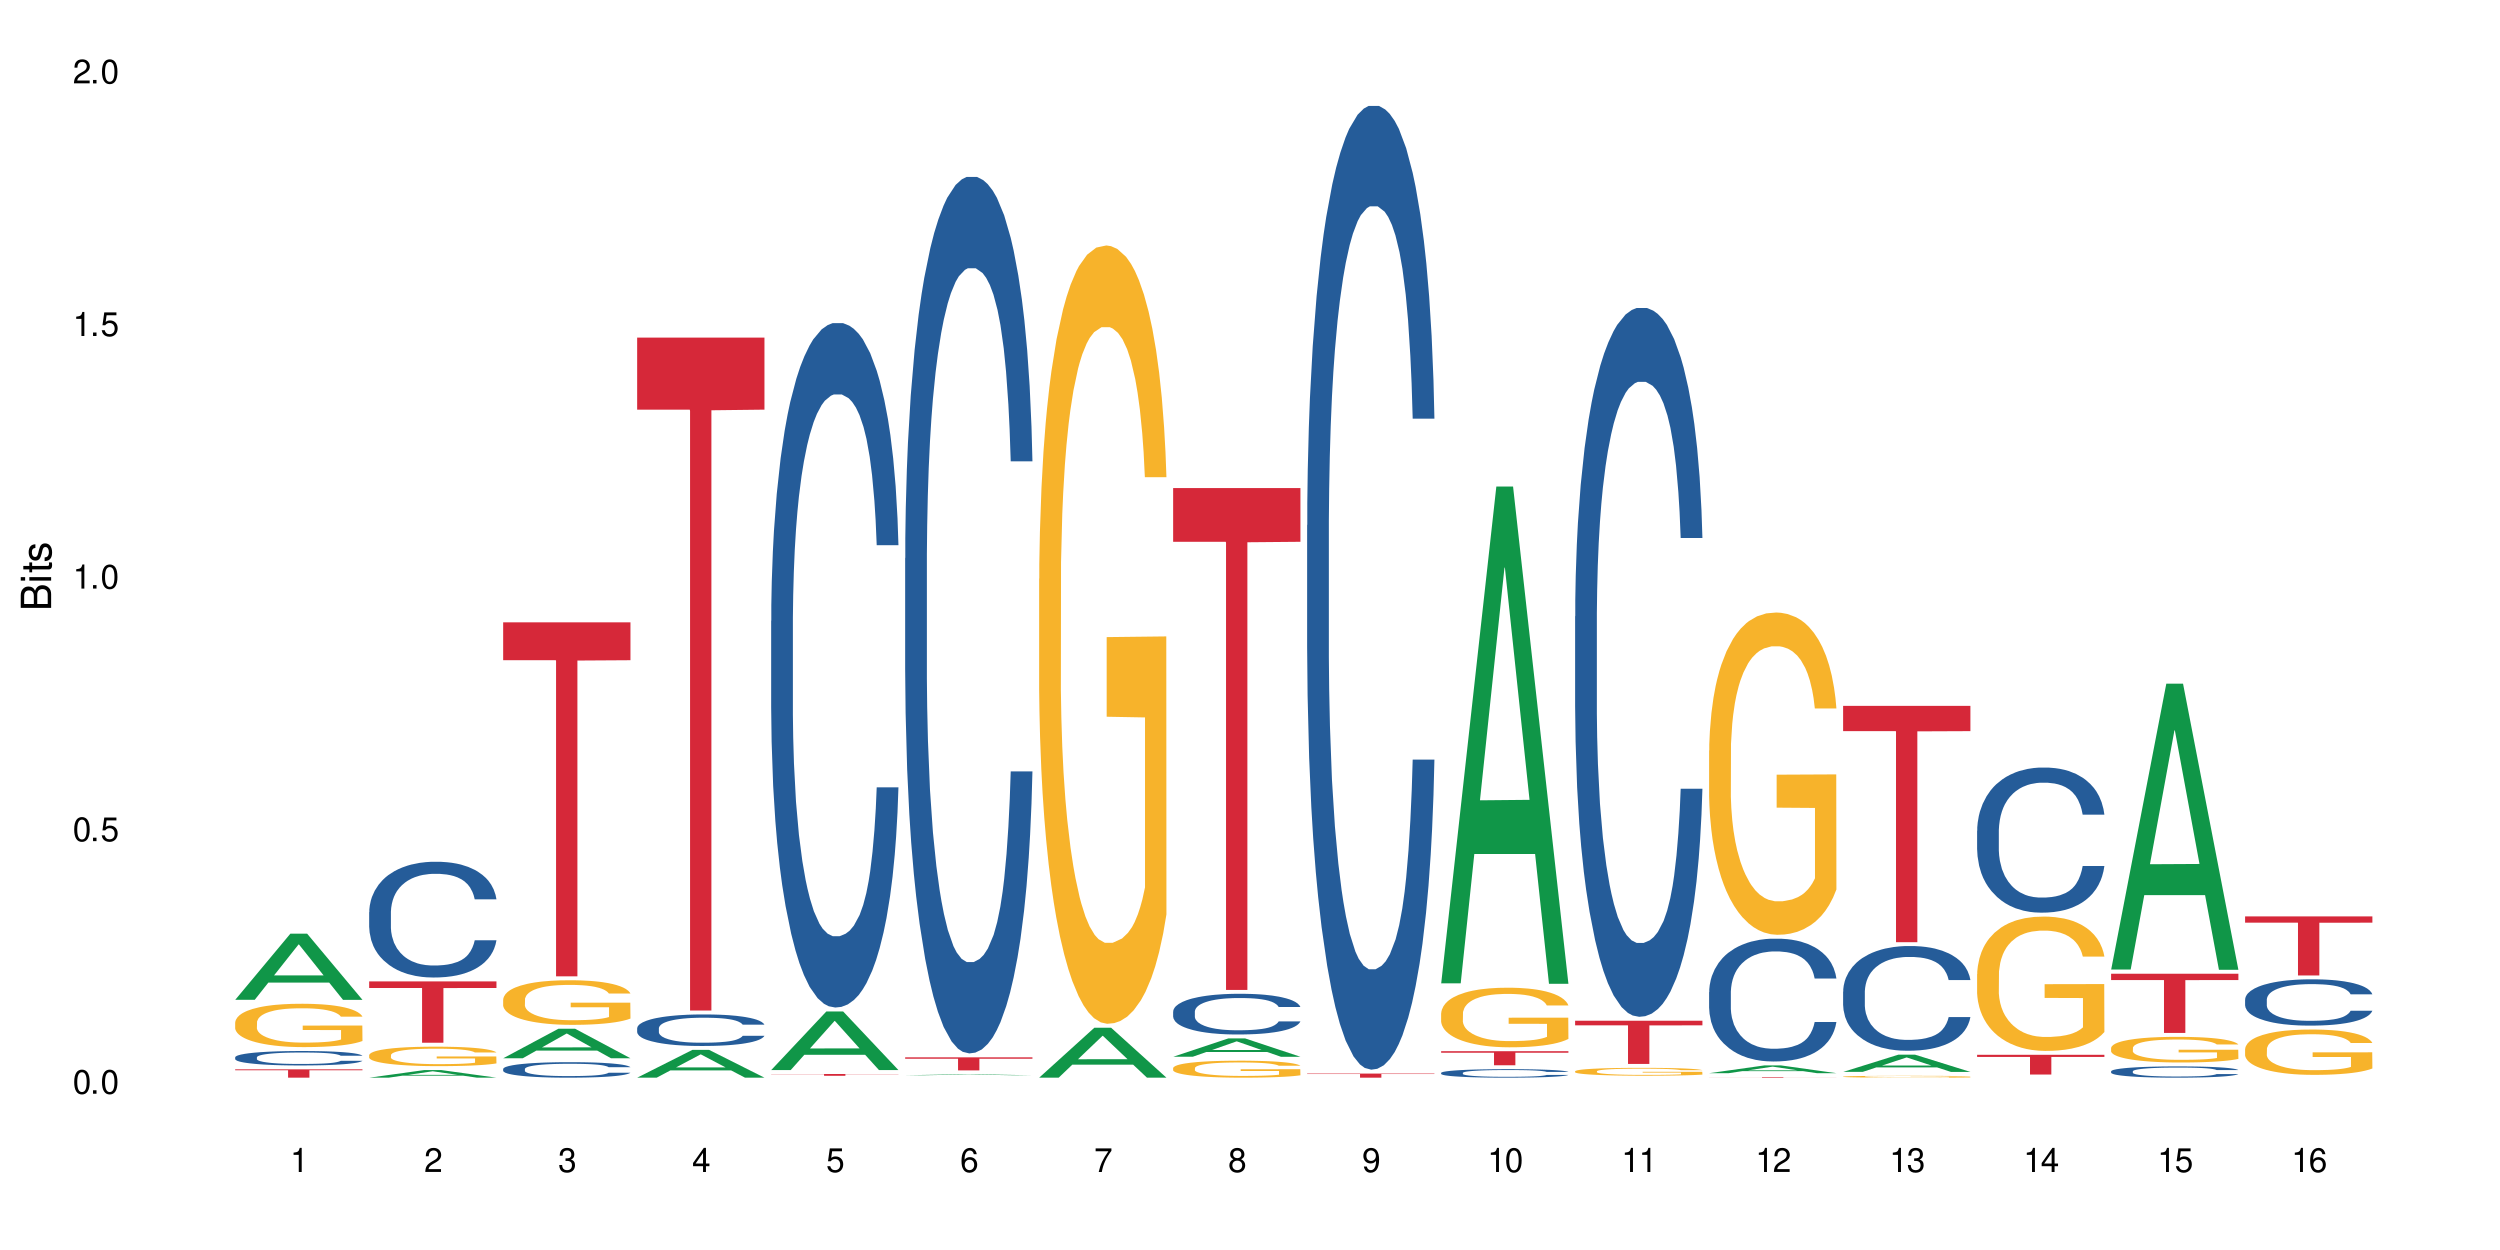 <?xml version="1.0" encoding="UTF-8"?>
<svg xmlns="http://www.w3.org/2000/svg" xmlns:xlink="http://www.w3.org/1999/xlink" width="720" height="360" viewBox="0 0 720 360">
<defs>
<g>
<g id="glyph-0-0">
</g>
<g id="glyph-0-1">
<path d="M 2.641 -6.938 C 2 -6.938 1.422 -6.656 1.078 -6.172 C 0.641 -5.562 0.406 -4.641 0.406 -3.359 C 0.406 -1.016 1.188 0.219 2.641 0.219 C 4.078 0.219 4.859 -1.016 4.859 -3.297 C 4.859 -4.641 4.656 -5.547 4.203 -6.172 C 3.844 -6.656 3.281 -6.938 2.641 -6.938 Z M 2.641 -6.188 C 3.547 -6.188 4 -5.25 4 -3.375 C 4 -1.406 3.562 -0.484 2.625 -0.484 C 1.734 -0.484 1.281 -1.438 1.281 -3.344 C 1.281 -5.25 1.734 -6.188 2.641 -6.188 Z M 2.641 -6.188 "/>
</g>
<g id="glyph-0-2">
<path d="M 1.828 -1 L 0.828 -1 L 0.828 0 L 1.828 0 Z M 1.828 -1 "/>
</g>
<g id="glyph-0-3">
<path d="M 4.562 -6.797 L 1.062 -6.797 L 0.547 -3.094 L 1.328 -3.094 C 1.719 -3.562 2.047 -3.734 2.578 -3.734 C 3.484 -3.734 4.062 -3.109 4.062 -2.094 C 4.062 -1.125 3.484 -0.531 2.578 -0.531 C 1.828 -0.531 1.375 -0.906 1.188 -1.672 L 0.328 -1.672 C 0.453 -1.109 0.547 -0.844 0.75 -0.594 C 1.125 -0.078 1.828 0.219 2.594 0.219 C 3.969 0.219 4.922 -0.781 4.922 -2.219 C 4.922 -3.562 4.031 -4.484 2.719 -4.484 C 2.25 -4.484 1.859 -4.359 1.469 -4.062 L 1.734 -5.969 L 4.562 -5.969 Z M 4.562 -6.797 "/>
</g>
<g id="glyph-0-4">
<path d="M 2.484 -4.938 L 2.484 0 L 3.328 0 L 3.328 -6.938 L 2.766 -6.938 C 2.469 -5.875 2.281 -5.734 0.984 -5.562 L 0.984 -4.938 Z M 2.484 -4.938 "/>
</g>
<g id="glyph-0-5">
<path d="M 4.859 -0.828 L 1.281 -0.828 C 1.359 -1.406 1.672 -1.781 2.5 -2.281 L 3.469 -2.828 C 4.406 -3.344 4.906 -4.062 4.906 -4.906 C 4.906 -5.484 4.672 -6.031 4.266 -6.406 C 3.859 -6.766 3.375 -6.938 2.719 -6.938 C 1.859 -6.938 1.219 -6.625 0.844 -6.031 C 0.609 -5.672 0.5 -5.234 0.484 -4.531 L 1.328 -4.531 C 1.359 -5.016 1.406 -5.281 1.531 -5.516 C 1.75 -5.938 2.188 -6.203 2.703 -6.203 C 3.469 -6.203 4.031 -5.641 4.031 -4.891 C 4.031 -4.344 3.719 -3.859 3.125 -3.516 L 2.234 -3 C 0.812 -2.172 0.406 -1.531 0.328 -0.016 L 4.859 -0.016 Z M 4.859 -0.828 "/>
</g>
<g id="glyph-0-6">
<path d="M 2.125 -3.188 L 2.578 -3.188 C 3.5 -3.188 3.984 -2.766 3.984 -1.922 C 3.984 -1.062 3.469 -0.531 2.594 -0.531 C 1.656 -0.531 1.203 -1 1.156 -2.016 L 0.312 -2.016 C 0.344 -1.453 0.438 -1.094 0.609 -0.781 C 0.953 -0.109 1.625 0.219 2.547 0.219 C 3.953 0.219 4.859 -0.625 4.859 -1.938 C 4.859 -2.828 4.516 -3.297 3.703 -3.594 C 4.344 -3.844 4.656 -4.328 4.656 -5.031 C 4.656 -6.219 3.875 -6.938 2.578 -6.938 C 1.203 -6.938 0.484 -6.172 0.453 -4.703 L 1.297 -4.703 C 1.312 -5.125 1.344 -5.359 1.453 -5.578 C 1.641 -5.969 2.062 -6.203 2.594 -6.203 C 3.344 -6.203 3.797 -5.75 3.797 -5 C 3.797 -4.516 3.609 -4.219 3.25 -4.047 C 3.016 -3.953 2.703 -3.922 2.125 -3.906 Z M 2.125 -3.188 "/>
</g>
<g id="glyph-0-7">
<path d="M 3.141 -1.672 L 3.141 0 L 3.984 0 L 3.984 -1.672 L 4.984 -1.672 L 4.984 -2.438 L 3.984 -2.438 L 3.984 -6.938 L 3.359 -6.938 L 0.266 -2.578 L 0.266 -1.672 Z M 3.141 -2.438 L 1 -2.438 L 3.141 -5.5 Z M 3.141 -2.438 "/>
</g>
<g id="glyph-0-8">
<path d="M 4.781 -5.125 C 4.609 -6.266 3.891 -6.938 2.844 -6.938 C 2.094 -6.938 1.422 -6.578 1.031 -5.953 C 0.594 -5.266 0.406 -4.422 0.406 -3.172 C 0.406 -2 0.578 -1.25 0.984 -0.641 C 1.359 -0.078 1.953 0.219 2.703 0.219 C 3.984 0.219 4.922 -0.75 4.922 -2.094 C 4.922 -3.375 4.062 -4.281 2.844 -4.281 C 2.172 -4.281 1.641 -4.031 1.281 -3.516 C 1.281 -5.234 1.828 -6.188 2.797 -6.188 C 3.391 -6.188 3.797 -5.797 3.938 -5.125 Z M 2.734 -3.531 C 3.547 -3.531 4.062 -2.953 4.062 -2.031 C 4.062 -1.156 3.484 -0.531 2.703 -0.531 C 1.922 -0.531 1.328 -1.188 1.328 -2.078 C 1.328 -2.938 1.906 -3.531 2.734 -3.531 Z M 2.734 -3.531 "/>
</g>
<g id="glyph-0-9">
<path d="M 4.984 -6.797 L 0.438 -6.797 L 0.438 -5.969 L 4.109 -5.969 C 2.5 -3.656 1.828 -2.234 1.328 0 L 2.219 0 C 2.594 -2.172 3.453 -4.047 4.984 -6.094 Z M 4.984 -6.797 "/>
</g>
<g id="glyph-0-10">
<path d="M 3.75 -3.656 C 4.469 -4.094 4.688 -4.438 4.688 -5.078 C 4.688 -6.172 3.844 -6.938 2.641 -6.938 C 1.438 -6.938 0.594 -6.172 0.594 -5.094 C 0.594 -4.438 0.812 -4.094 1.516 -3.656 C 0.734 -3.266 0.359 -2.703 0.359 -1.922 C 0.359 -0.656 1.281 0.219 2.641 0.219 C 3.984 0.219 4.922 -0.656 4.922 -1.922 C 4.922 -2.703 4.531 -3.266 3.75 -3.656 Z M 2.641 -6.188 C 3.359 -6.188 3.812 -5.75 3.812 -5.062 C 3.812 -4.406 3.344 -3.984 2.641 -3.984 C 1.922 -3.984 1.453 -4.406 1.453 -5.078 C 1.453 -5.75 1.922 -6.188 2.641 -6.188 Z M 2.641 -3.266 C 3.484 -3.266 4.062 -2.719 4.062 -1.906 C 4.062 -1.078 3.484 -0.531 2.625 -0.531 C 1.797 -0.531 1.219 -1.094 1.219 -1.906 C 1.219 -2.719 1.781 -3.266 2.641 -3.266 Z M 2.641 -3.266 "/>
</g>
<g id="glyph-0-11">
<path d="M 0.516 -1.578 C 0.672 -0.453 1.406 0.219 2.438 0.219 C 3.188 0.219 3.859 -0.141 4.266 -0.766 C 4.688 -1.453 4.891 -2.297 4.891 -3.547 C 4.891 -4.719 4.703 -5.453 4.312 -6.078 C 3.938 -6.641 3.344 -6.938 2.594 -6.938 C 1.297 -6.938 0.359 -5.969 0.359 -4.625 C 0.359 -3.344 1.234 -2.453 2.453 -2.453 C 3.094 -2.453 3.578 -2.672 4.016 -3.203 C 4 -1.484 3.469 -0.531 2.5 -0.531 C 1.906 -0.531 1.484 -0.906 1.359 -1.578 Z M 2.578 -6.203 C 3.375 -6.203 3.969 -5.531 3.969 -4.641 C 3.969 -3.797 3.391 -3.188 2.547 -3.188 C 1.734 -3.188 1.234 -3.766 1.234 -4.688 C 1.234 -5.562 1.797 -6.203 2.578 -6.203 Z M 2.578 -6.203 "/>
</g>
<g id="glyph-1-0">
</g>
<g id="glyph-1-1">
<path d="M 0 -0.953 L 0 -4.891 C 0 -5.719 -0.234 -6.344 -0.734 -6.797 C -1.188 -7.234 -1.812 -7.469 -2.5 -7.469 C -3.547 -7.469 -4.188 -7 -4.625 -5.875 C -4.984 -6.688 -5.625 -7.094 -6.531 -7.094 C -7.172 -7.094 -7.734 -6.859 -8.141 -6.391 C -8.562 -5.922 -8.75 -5.344 -8.75 -4.5 L -8.75 -0.953 Z M -4.984 -2.062 L -7.766 -2.062 L -7.766 -4.219 C -7.766 -4.844 -7.688 -5.203 -7.453 -5.5 C -7.219 -5.812 -6.859 -5.969 -6.375 -5.969 C -5.891 -5.969 -5.531 -5.812 -5.297 -5.5 C -5.062 -5.203 -4.984 -4.844 -4.984 -4.219 Z M -0.984 -2.062 L -4 -2.062 L -4 -4.781 C -4 -5.766 -3.438 -6.359 -2.484 -6.359 C -1.547 -6.359 -0.984 -5.766 -0.984 -4.781 Z M -0.984 -2.062 "/>
</g>
<g id="glyph-1-2">
<path d="M -6.281 -1.797 L -6.281 -0.797 L 0 -0.797 L 0 -1.797 Z M -8.75 -1.797 L -8.75 -0.797 L -7.484 -0.797 L -7.484 -1.797 Z M -8.75 -1.797 "/>
</g>
<g id="glyph-1-3">
<path d="M -6.281 -3.047 L -6.281 -2.016 L -8.016 -2.016 L -8.016 -1.016 L -6.281 -1.016 L -6.281 -0.172 L -5.469 -0.172 L -5.469 -1.016 L -0.719 -1.016 C -0.078 -1.016 0.281 -1.453 0.281 -2.234 C 0.281 -2.5 0.25 -2.719 0.188 -3.047 L -0.641 -3.047 C -0.609 -2.906 -0.594 -2.766 -0.594 -2.562 C -0.594 -2.141 -0.719 -2.016 -1.156 -2.016 L -5.469 -2.016 L -5.469 -3.047 Z M -6.281 -3.047 "/>
</g>
<g id="glyph-1-4">
<path d="M -4.531 -5.25 C -5.766 -5.25 -6.469 -4.422 -6.469 -2.969 C -6.469 -1.516 -5.719 -0.562 -4.547 -0.562 C -3.562 -0.562 -3.094 -1.062 -2.734 -2.562 L -2.516 -3.484 C -2.344 -4.188 -2.094 -4.469 -1.641 -4.469 C -1.047 -4.469 -0.641 -3.875 -0.641 -3 C -0.641 -2.453 -0.797 -2 -1.062 -1.75 C -1.25 -1.594 -1.422 -1.531 -1.875 -1.469 L -1.875 -0.406 C -0.422 -0.453 0.281 -1.266 0.281 -2.922 C 0.281 -4.5 -0.5 -5.516 -1.719 -5.516 C -2.656 -5.516 -3.172 -4.984 -3.469 -3.734 L -3.703 -2.766 C -3.891 -1.953 -4.156 -1.609 -4.594 -1.609 C -5.188 -1.609 -5.547 -2.125 -5.547 -2.938 C -5.547 -3.75 -5.203 -4.172 -4.531 -4.203 Z M -4.531 -5.25 "/>
</g>
</g>
</defs>
<rect x="-72" y="-36" width="864" height="432" fill="rgb(100%, 100%, 100%)" fill-opacity="1"/>
<path fill-rule="nonzero" fill="rgb(6.275%, 58.824%, 28.235%)" fill-opacity="1" d="M 67.73 287.938 L 67.77 287.922 L 83.633 268.895 L 88.449 268.895 L 104.391 287.957 L 98.789 287.957 L 94.797 282.98 L 77.289 282.98 L 73.371 287.938 L 67.73 287.938 L 78.973 280.922 L 93.191 280.906 L 86.102 272.008 L 86.023 271.992 L 85.945 272.047 L 78.934 280.906 L 78.973 280.922 Z M 67.73 287.938 "/>
<path fill-rule="nonzero" fill="rgb(14.51%, 36.078%, 60%)" fill-opacity="1" d="M 67.73 304.504 L 67.777 304.5 L 67.777 304.406 L 67.91 304.266 L 68.223 304.082 L 68.535 303.957 L 69.34 303.73 L 70.457 303.516 L 71.621 303.348 L 72.469 303.25 L 73.23 303.172 L 74.973 303.031 L 76.09 302.961 L 77.297 302.895 L 78.773 302.832 L 79.848 302.793 L 82.262 302.73 L 84.051 302.707 L 85.434 302.695 L 88.43 302.695 L 90.219 302.711 L 91.516 302.73 L 92.945 302.758 L 94.152 302.793 L 96.254 302.875 L 98.133 302.984 L 98.98 303.043 L 100.324 303.16 L 101.352 303.277 L 102.066 303.375 L 102.871 303.516 L 103.586 303.688 L 104.125 303.879 L 104.391 304.043 L 98.133 304.043 L 97.82 303.891 L 97.461 303.773 L 96.793 303.617 L 96.121 303.508 L 95.184 303.398 L 94.332 303.324 L 93.172 303.254 L 92.141 303.207 L 91.07 303.172 L 90.039 303.148 L 88.074 303.129 L 85.793 303.129 L 84.945 303.137 L 83.199 303.164 L 82.262 303.191 L 80.918 303.246 L 79.98 303.293 L 78.863 303.371 L 78.102 303.434 L 77.164 303.535 L 76.492 303.621 L 75.734 303.746 L 75.285 303.844 L 74.883 303.949 L 74.527 304.074 L 74.258 304.207 L 74.078 304.348 L 73.988 304.484 L 73.988 305.074 L 74.078 305.211 L 74.305 305.371 L 74.883 305.602 L 75.734 305.805 L 76.719 305.961 L 77.656 306.078 L 78.191 306.129 L 78.906 306.191 L 80.027 306.266 L 81.637 306.344 L 82.574 306.371 L 84.004 306.402 L 85.48 306.418 L 87.449 306.418 L 89.191 306.402 L 90.352 306.383 L 91.559 306.355 L 93.215 306.289 L 94.242 306.227 L 95.137 306.156 L 95.809 306.082 L 96.254 306.023 L 96.926 305.906 L 97.461 305.777 L 97.863 305.645 L 98.133 305.516 L 104.391 305.516 L 104.125 305.664 L 103.723 305.812 L 103.32 305.926 L 102.691 306.059 L 101.977 306.176 L 100.949 306.309 L 100.102 306.395 L 98.98 306.492 L 97.953 306.562 L 96.836 306.629 L 95.184 306.703 L 94.109 306.742 L 92.945 306.777 L 91.559 306.805 L 89.816 306.832 L 87.938 306.848 L 86.195 306.852 L 84.316 306.844 L 82.934 306.828 L 81.098 306.793 L 78.82 306.727 L 77.164 306.652 L 75.867 306.582 L 74.75 306.504 L 73.5 306.402 L 71.891 306.234 L 70.906 306.105 L 70.234 306 L 69.473 305.852 L 68.938 305.719 L 68.312 305.508 L 67.863 305.238 L 67.73 305.027 Z M 67.73 304.504 "/>
<path fill-rule="nonzero" fill="rgb(96.863%, 70.196%, 16.863%)" fill-opacity="1" d="M 67.73 294.43 L 67.777 294.418 L 67.777 294.191 L 67.953 293.676 L 68.402 292.969 L 68.984 292.387 L 69.609 291.934 L 70.012 291.691 L 70.684 291.352 L 71.262 291.098 L 72.738 290.586 L 74.617 290.105 L 75.645 289.902 L 76.809 289.707 L 78.461 289.492 L 79.223 289.41 L 81.547 289.23 L 84.184 289.113 L 87.09 289.082 L 88.43 289.094 L 90.266 289.137 L 92.77 289.262 L 94.199 289.379 L 95.316 289.492 L 96.477 289.641 L 97.91 289.867 L 99.25 290.141 L 100.324 290.414 L 101.395 290.758 L 102.289 291.121 L 103.051 291.523 L 103.723 292 L 104.125 292.398 L 104.391 292.801 L 98.176 292.801 L 97.82 292.398 L 97.418 292.094 L 96.746 291.715 L 96.074 291.441 L 95.406 291.227 L 94.152 290.93 L 93.082 290.746 L 91.738 290.586 L 90.441 290.484 L 88.969 290.414 L 88.074 290.391 L 85.703 290.391 L 83.559 290.473 L 82.305 290.562 L 81.41 290.656 L 80.16 290.824 L 79.398 290.961 L 78.953 291.055 L 77.613 291.406 L 76.719 291.727 L 76.227 291.945 L 75.602 292.285 L 75.152 292.594 L 74.66 293.051 L 74.391 293.391 L 74.035 294.168 L 73.988 296.223 L 74.125 296.656 L 74.391 297.121 L 74.75 297.531 L 75.285 297.965 L 75.824 298.297 L 76.762 298.742 L 77.566 299.039 L 78.191 299.23 L 79.398 299.539 L 79.891 299.645 L 81.055 299.848 L 82.262 300.008 L 83.738 300.145 L 84.855 300.215 L 86.641 300.27 L 88.922 300.27 L 91.605 300.203 L 93.305 300.109 L 94.465 300.02 L 95.227 299.938 L 96.164 299.812 L 96.836 299.699 L 97.461 299.574 L 98.223 299.379 L 98.223 296.656 L 87.18 296.645 L 87.18 295.367 L 104.348 295.355 L 104.391 299.812 L 103.453 300.121 L 102.289 300.418 L 101.172 300.648 L 100.012 300.84 L 98.355 301.059 L 97.016 301.195 L 94.957 301.355 L 93.082 301.457 L 91.113 301.523 L 89.371 301.559 L 87.312 301.57 L 85.48 301.547 L 83.512 301.48 L 81.949 301.387 L 80.516 301.273 L 79.086 301.125 L 77.297 300.887 L 76.137 300.691 L 74.93 300.453 L 73.723 300.168 L 72.648 299.859 L 71.934 299.621 L 71.219 299.348 L 70.457 299.004 L 69.742 298.617 L 69.207 298.262 L 68.715 297.863 L 68.355 297.488 L 68 296.973 L 67.82 296.562 L 67.73 296.211 Z M 67.73 294.43 "/>
<path fill-rule="nonzero" fill="rgb(83.922%, 15.686%, 22.353%)" fill-opacity="1" d="M 67.73 307.977 L 104.391 307.977 L 104.391 308.23 L 89.113 308.234 L 89.113 310.371 L 82.965 310.371 L 82.965 308.238 L 82.875 308.23 L 67.73 308.23 Z M 67.73 307.977 "/>
<path fill-rule="nonzero" fill="rgb(6.275%, 58.824%, 28.235%)" fill-opacity="1" d="M 106.32 310.371 L 106.359 310.367 L 122.223 308.176 L 127.039 308.176 L 142.98 310.371 L 137.383 310.371 L 133.387 309.797 L 115.879 309.797 L 111.961 310.371 L 106.32 310.371 L 117.562 309.562 L 131.781 309.559 L 124.691 308.535 L 124.613 308.531 L 124.535 308.539 L 117.523 309.559 L 117.562 309.562 Z M 106.32 310.371 "/>
<path fill-rule="nonzero" fill="rgb(14.51%, 36.078%, 60%)" fill-opacity="1" d="M 106.32 262.703 L 106.367 262.672 L 106.367 261.941 L 106.5 260.785 L 106.812 259.32 L 107.125 258.316 L 107.93 256.52 L 109.047 254.785 L 110.211 253.445 L 111.059 252.652 L 111.82 252.043 L 113.562 250.914 L 114.684 250.336 L 115.891 249.82 L 117.363 249.301 L 118.438 248.996 L 120.852 248.508 L 122.641 248.297 L 124.027 248.203 L 127.02 248.203 L 128.809 248.328 L 130.105 248.48 L 131.535 248.723 L 132.742 248.996 L 134.844 249.668 L 136.723 250.52 L 137.574 251.008 L 138.914 251.953 L 139.941 252.863 L 140.656 253.656 L 141.461 254.785 L 142.176 256.156 L 142.715 257.707 L 142.98 259.016 L 136.723 259.016 L 136.41 257.801 L 136.051 256.855 L 135.383 255.605 L 134.711 254.723 L 133.773 253.84 L 132.922 253.262 L 131.762 252.684 L 130.73 252.316 L 129.66 252.043 L 128.629 251.859 L 126.664 251.676 L 124.383 251.676 L 123.535 251.738 L 121.789 251.98 L 120.852 252.195 L 119.512 252.621 L 118.57 253.016 L 117.453 253.625 L 116.695 254.145 L 115.754 254.938 L 115.086 255.637 L 114.324 256.641 L 113.879 257.402 L 113.473 258.258 L 113.117 259.262 L 112.848 260.328 L 112.668 261.453 L 112.582 262.551 L 112.582 267.273 L 112.668 268.367 L 112.895 269.648 L 113.473 271.504 L 114.324 273.121 L 115.309 274.398 L 116.246 275.312 L 116.781 275.738 L 117.5 276.227 L 118.617 276.836 L 120.227 277.445 L 121.164 277.688 L 122.594 277.934 L 124.07 278.055 L 126.039 278.055 L 127.781 277.934 L 128.945 277.781 L 130.152 277.535 L 131.805 277.02 L 132.832 276.531 L 133.727 275.953 L 134.398 275.375 L 134.844 274.887 L 135.516 273.941 L 136.051 272.906 L 136.453 271.84 L 136.723 270.805 L 142.98 270.805 L 142.715 272.023 L 142.312 273.211 L 141.91 274.094 L 141.281 275.16 L 140.566 276.105 L 139.539 277.172 L 138.691 277.871 L 137.574 278.633 L 136.543 279.211 L 135.426 279.73 L 133.773 280.34 L 132.699 280.645 L 131.535 280.918 L 130.152 281.16 L 128.406 281.375 L 126.531 281.496 L 124.785 281.527 L 122.906 281.465 L 121.523 281.344 L 119.688 281.07 L 117.41 280.52 L 115.754 279.941 L 114.457 279.363 L 113.34 278.754 L 112.09 277.934 L 110.48 276.59 L 109.496 275.555 L 108.824 274.703 L 108.066 273.516 L 107.527 272.449 L 106.902 270.742 L 106.457 268.582 L 106.32 266.906 Z M 106.32 262.703 "/>
<path fill-rule="nonzero" fill="rgb(96.863%, 70.196%, 16.863%)" fill-opacity="1" d="M 106.32 303.844 L 106.367 303.836 L 106.367 303.734 L 106.543 303.504 L 106.992 303.188 L 107.574 302.926 L 108.199 302.719 L 108.602 302.613 L 109.273 302.457 L 109.852 302.344 L 111.328 302.113 L 113.207 301.898 L 114.234 301.809 L 115.398 301.719 L 117.051 301.621 L 117.812 301.586 L 120.137 301.504 L 122.773 301.453 L 125.68 301.438 L 127.02 301.441 L 128.855 301.465 L 131.359 301.52 L 132.789 301.57 L 133.906 301.621 L 135.07 301.688 L 136.5 301.793 L 137.84 301.914 L 138.914 302.039 L 139.988 302.191 L 140.879 302.355 L 141.641 302.535 L 142.312 302.75 L 142.715 302.93 L 142.98 303.109 L 136.77 303.109 L 136.41 302.93 L 136.008 302.793 L 135.336 302.621 L 134.668 302.5 L 133.996 302.402 L 132.742 302.27 L 131.672 302.188 L 130.328 302.113 L 129.031 302.07 L 127.559 302.039 L 126.664 302.027 L 124.293 302.027 L 122.148 302.062 L 120.895 302.105 L 120.004 302.145 L 118.75 302.223 L 117.988 302.285 L 117.543 302.324 L 116.203 302.484 L 115.309 302.629 L 114.816 302.727 L 114.191 302.879 L 113.742 303.016 L 113.25 303.223 L 112.984 303.375 L 112.625 303.723 L 112.582 304.648 L 112.715 304.844 L 112.984 305.051 L 113.34 305.238 L 113.879 305.43 L 114.414 305.578 L 115.352 305.781 L 116.156 305.914 L 116.781 306 L 117.988 306.141 L 118.48 306.184 L 119.645 306.277 L 120.852 306.348 L 122.328 306.41 L 123.445 306.441 L 125.234 306.469 L 127.512 306.469 L 130.195 306.438 L 131.895 306.395 L 133.059 306.355 L 133.816 306.316 L 134.754 306.262 L 135.426 306.211 L 136.051 306.152 L 136.812 306.066 L 136.812 304.844 L 125.77 304.836 L 125.77 304.262 L 142.938 304.258 L 142.98 306.262 L 142.043 306.398 L 140.879 306.535 L 139.762 306.637 L 138.602 306.723 L 136.945 306.82 L 135.605 306.883 L 133.547 306.953 L 131.672 307 L 129.703 307.031 L 127.961 307.047 L 125.902 307.051 L 124.07 307.039 L 122.102 307.012 L 120.539 306.969 L 119.109 306.918 L 117.676 306.852 L 115.891 306.742 L 114.727 306.656 L 113.52 306.551 L 112.312 306.422 L 111.238 306.281 L 110.523 306.176 L 109.809 306.051 L 109.047 305.898 L 108.332 305.723 L 107.797 305.566 L 107.305 305.387 L 106.945 305.215 L 106.59 304.984 L 106.41 304.801 L 106.32 304.641 Z M 106.32 303.844 "/>
<path fill-rule="nonzero" fill="rgb(83.922%, 15.686%, 22.353%)" fill-opacity="1" d="M 106.32 282.648 L 142.98 282.648 L 142.98 284.539 L 127.703 284.559 L 127.703 300.312 L 121.555 300.312 L 121.555 284.574 L 121.465 284.539 L 106.32 284.539 Z M 106.32 282.648 "/>
<path fill-rule="nonzero" fill="rgb(6.275%, 58.824%, 28.235%)" fill-opacity="1" d="M 144.91 304.777 L 144.949 304.77 L 160.812 296.281 L 165.633 296.281 L 181.574 304.785 L 175.973 304.785 L 171.977 302.566 L 154.469 302.566 L 150.551 304.777 L 144.91 304.777 L 156.152 301.648 L 170.371 301.637 L 163.281 297.672 L 163.203 297.664 L 163.125 297.688 L 156.113 301.637 L 156.152 301.648 Z M 144.91 304.777 "/>
<path fill-rule="nonzero" fill="rgb(14.51%, 36.078%, 60%)" fill-opacity="1" d="M 144.91 307.852 L 144.957 307.848 L 144.957 307.75 L 145.09 307.594 L 145.402 307.398 L 145.715 307.262 L 146.52 307.023 L 147.641 306.789 L 148.801 306.609 L 149.652 306.504 L 150.41 306.422 L 152.156 306.27 L 153.273 306.191 L 154.48 306.125 L 155.953 306.055 L 157.027 306.012 L 159.441 305.949 L 161.23 305.918 L 162.617 305.906 L 165.613 305.906 L 167.398 305.926 L 168.695 305.945 L 170.129 305.977 L 171.336 306.012 L 173.434 306.102 L 175.312 306.219 L 176.164 306.281 L 177.504 306.41 L 178.531 306.531 L 179.246 306.637 L 180.051 306.789 L 180.77 306.973 L 181.305 307.18 L 181.574 307.355 L 175.312 307.355 L 175 307.191 L 174.645 307.066 L 173.973 306.898 L 173.301 306.781 L 172.363 306.664 L 171.512 306.586 L 170.352 306.508 L 169.324 306.457 L 168.25 306.422 L 167.223 306.398 L 165.254 306.371 L 162.973 306.371 L 162.125 306.383 L 160.379 306.414 L 159.441 306.441 L 158.102 306.5 L 157.16 306.551 L 156.043 306.633 L 155.285 306.703 L 154.344 306.809 L 153.676 306.902 L 152.914 307.039 L 152.469 307.141 L 152.066 307.254 L 151.707 307.391 L 151.438 307.531 L 151.262 307.684 L 151.172 307.828 L 151.172 308.461 L 151.262 308.609 L 151.484 308.781 L 152.066 309.031 L 152.914 309.246 L 153.898 309.418 L 154.836 309.539 L 155.375 309.598 L 156.09 309.664 L 157.207 309.742 L 158.816 309.824 L 159.754 309.859 L 161.184 309.891 L 162.66 309.906 L 164.629 309.906 L 166.371 309.891 L 167.535 309.871 L 168.742 309.836 L 170.395 309.77 L 171.422 309.703 L 172.316 309.625 L 172.988 309.547 L 173.434 309.484 L 174.105 309.355 L 174.645 309.219 L 175.047 309.074 L 175.312 308.938 L 181.574 308.938 L 181.305 309.098 L 180.902 309.258 L 180.5 309.375 L 179.875 309.52 L 179.156 309.645 L 178.129 309.789 L 177.281 309.883 L 176.164 309.984 L 175.133 310.062 L 174.016 310.133 L 172.363 310.215 L 171.289 310.254 L 170.129 310.289 L 168.742 310.324 L 166.996 310.352 L 165.121 310.367 L 163.375 310.371 L 161.5 310.363 L 160.113 310.348 L 158.281 310.312 L 156 310.238 L 154.344 310.16 L 153.047 310.082 L 151.93 310 L 150.68 309.891 L 149.07 309.711 L 148.086 309.574 L 147.414 309.457 L 146.656 309.301 L 146.117 309.156 L 145.492 308.926 L 145.047 308.637 L 144.91 308.414 Z M 144.91 307.852 "/>
<path fill-rule="nonzero" fill="rgb(96.863%, 70.196%, 16.863%)" fill-opacity="1" d="M 144.91 287.812 L 144.957 287.801 L 144.957 287.566 L 145.137 287.039 L 145.582 286.312 L 146.164 285.715 L 146.789 285.242 L 147.191 284.996 L 147.863 284.645 L 148.445 284.387 L 149.918 283.859 L 151.797 283.367 L 152.824 283.156 L 153.988 282.957 L 155.641 282.734 L 156.402 282.652 L 158.727 282.465 L 161.363 282.344 L 164.27 282.309 L 165.613 282.32 L 167.445 282.367 L 169.949 282.5 L 171.379 282.617 L 172.496 282.734 L 173.66 282.887 L 175.09 283.121 L 176.43 283.402 L 177.504 283.684 L 178.578 284.035 L 179.473 284.41 L 180.23 284.82 L 180.902 285.312 L 181.305 285.727 L 181.574 286.137 L 175.359 286.137 L 175 285.727 L 174.598 285.406 L 173.926 285.02 L 173.258 284.738 L 172.586 284.516 L 171.336 284.211 L 170.262 284.023 L 168.922 283.859 L 167.625 283.754 L 166.148 283.684 L 165.254 283.66 L 162.883 283.66 L 160.738 283.742 L 159.488 283.836 L 158.594 283.93 L 157.34 284.105 L 156.582 284.246 L 156.133 284.34 L 154.793 284.703 L 153.898 285.031 L 153.406 285.254 L 152.781 285.609 L 152.332 285.926 L 151.84 286.395 L 151.574 286.746 L 151.215 287.543 L 151.172 289.656 L 151.305 290.102 L 151.574 290.582 L 151.93 291.004 L 152.469 291.449 L 153.004 291.789 L 153.941 292.25 L 154.746 292.555 L 155.375 292.754 L 156.582 293.07 L 157.07 293.176 L 158.234 293.387 L 159.441 293.551 L 160.918 293.691 L 162.035 293.762 L 163.824 293.82 L 166.102 293.82 L 168.785 293.75 L 170.484 293.656 L 171.648 293.562 L 172.406 293.48 L 173.348 293.352 L 174.016 293.234 L 174.645 293.105 L 175.402 292.906 L 175.402 290.102 L 164.359 290.09 L 164.359 288.777 L 181.527 288.766 L 181.574 293.352 L 180.633 293.668 L 179.473 293.973 L 178.352 294.207 L 177.191 294.406 L 175.535 294.629 L 174.195 294.77 L 172.141 294.934 L 170.262 295.043 L 168.293 295.113 L 166.551 295.148 L 164.492 295.16 L 162.66 295.137 L 160.695 295.066 L 159.129 294.969 L 157.699 294.852 L 156.266 294.699 L 154.48 294.453 L 153.316 294.254 L 152.109 294.008 L 150.902 293.715 L 149.828 293.398 L 149.113 293.152 L 148.398 292.871 L 147.641 292.52 L 146.922 292.121 L 146.387 291.754 L 145.895 291.344 L 145.539 290.957 L 145.18 290.43 L 145 290.008 L 144.91 289.645 Z M 144.91 287.812 "/>
<path fill-rule="nonzero" fill="rgb(83.922%, 15.686%, 22.353%)" fill-opacity="1" d="M 144.91 179.227 L 181.574 179.227 L 181.574 190.141 L 166.293 190.238 L 166.293 281.188 L 160.145 281.188 L 160.145 190.332 L 160.059 190.141 L 144.91 190.141 Z M 144.91 179.227 "/>
<path fill-rule="nonzero" fill="rgb(6.275%, 58.824%, 28.235%)" fill-opacity="1" d="M 183.5 310.363 L 183.543 310.355 L 199.402 302.367 L 204.223 302.367 L 220.164 310.371 L 214.562 310.371 L 210.566 308.281 L 193.059 308.281 L 189.141 310.363 L 183.5 310.363 L 194.742 307.418 L 208.961 307.41 L 201.871 303.676 L 201.793 303.668 L 201.715 303.691 L 194.703 307.41 L 194.742 307.418 Z M 183.5 310.363 "/>
<path fill-rule="nonzero" fill="rgb(14.51%, 36.078%, 60%)" fill-opacity="1" d="M 183.5 296.113 L 183.547 296.105 L 183.547 295.906 L 183.68 295.59 L 183.992 295.195 L 184.309 294.918 L 185.113 294.43 L 186.23 293.957 L 187.391 293.59 L 188.242 293.375 L 189 293.211 L 190.746 292.902 L 191.863 292.746 L 193.07 292.605 L 194.543 292.465 L 195.617 292.379 L 198.031 292.246 L 199.82 292.188 L 201.207 292.164 L 204.203 292.164 L 205.988 292.199 L 207.285 292.238 L 208.719 292.305 L 209.926 292.379 L 212.027 292.562 L 213.902 292.797 L 214.754 292.93 L 216.094 293.184 L 217.121 293.434 L 217.84 293.648 L 218.645 293.957 L 219.359 294.332 L 219.895 294.754 L 220.164 295.109 L 213.902 295.109 L 213.59 294.777 L 213.234 294.52 L 212.562 294.18 L 211.891 293.941 L 210.953 293.699 L 210.102 293.543 L 208.941 293.383 L 207.914 293.285 L 206.84 293.211 L 205.812 293.16 L 203.844 293.109 L 201.562 293.109 L 200.715 293.125 L 198.973 293.191 L 198.031 293.25 L 196.691 293.367 L 195.754 293.477 L 194.633 293.641 L 193.875 293.781 L 192.934 294 L 192.266 294.188 L 191.504 294.465 L 191.059 294.672 L 190.656 294.902 L 190.297 295.176 L 190.031 295.469 L 189.852 295.773 L 189.762 296.074 L 189.762 297.359 L 189.852 297.656 L 190.074 298.008 L 190.656 298.512 L 191.504 298.953 L 192.488 299.301 L 193.426 299.551 L 193.965 299.668 L 194.68 299.801 L 195.797 299.965 L 197.406 300.133 L 198.344 300.199 L 199.777 300.266 L 201.25 300.297 L 203.219 300.297 L 204.961 300.266 L 206.125 300.223 L 207.332 300.156 L 208.984 300.016 L 210.016 299.883 L 210.906 299.727 L 211.578 299.566 L 212.027 299.434 L 212.695 299.176 L 213.234 298.895 L 213.637 298.605 L 213.902 298.32 L 220.164 298.32 L 219.895 298.652 L 219.492 298.977 L 219.09 299.219 L 218.465 299.508 L 217.75 299.766 L 216.719 300.055 L 215.871 300.246 L 214.754 300.453 L 213.727 300.613 L 212.605 300.754 L 210.953 300.918 L 209.879 301.004 L 208.719 301.078 L 207.332 301.145 L 205.586 301.203 L 203.711 301.234 L 201.965 301.242 L 200.09 301.227 L 198.703 301.195 L 196.871 301.117 L 194.59 300.969 L 192.934 300.812 L 191.641 300.652 L 190.52 300.488 L 189.27 300.266 L 187.66 299.898 L 186.676 299.617 L 186.004 299.383 L 185.246 299.062 L 184.711 298.77 L 184.082 298.305 L 183.637 297.715 L 183.5 297.262 Z M 183.5 296.113 "/>
<path fill-rule="nonzero" fill="rgb(83.922%, 15.686%, 22.353%)" fill-opacity="1" d="M 183.5 97.234 L 220.164 97.234 L 220.164 117.977 L 204.883 118.16 L 204.883 291.039 L 198.738 291.039 L 198.738 118.344 L 198.648 117.977 L 183.5 117.977 Z M 183.5 97.234 "/>
<path fill-rule="nonzero" fill="rgb(6.275%, 58.824%, 28.235%)" fill-opacity="1" d="M 222.094 308.172 L 222.133 308.156 L 237.996 291.293 L 242.812 291.293 L 258.754 308.188 L 253.152 308.188 L 249.156 303.777 L 231.648 303.777 L 227.73 308.172 L 222.094 308.172 L 233.332 301.953 L 247.551 301.938 L 240.461 294.051 L 240.383 294.035 L 240.305 294.082 L 233.293 301.938 L 233.332 301.953 Z M 222.094 308.172 "/>
<path fill-rule="nonzero" fill="rgb(14.51%, 36.078%, 60%)" fill-opacity="1" d="M 222.094 178.824 L 222.137 178.645 L 222.137 174.32 L 222.27 167.473 L 222.586 158.824 L 222.898 152.879 L 223.703 142.25 L 224.82 131.98 L 225.98 124.051 L 226.832 119.367 L 227.59 115.766 L 229.336 109.098 L 230.453 105.676 L 231.66 102.613 L 233.137 99.547 L 234.207 97.746 L 236.621 94.863 L 238.41 93.602 L 239.797 93.062 L 242.793 93.062 L 244.582 93.785 L 245.879 94.684 L 247.309 96.125 L 248.516 97.746 L 250.617 101.711 L 252.492 106.754 L 253.344 109.637 L 254.684 115.223 L 255.715 120.629 L 256.43 125.312 L 257.234 131.98 L 257.949 140.086 L 258.484 149.273 L 258.754 157.023 L 252.492 157.023 L 252.18 149.816 L 251.824 144.23 L 251.152 136.844 L 250.48 131.617 L 249.543 126.395 L 248.695 122.973 L 247.531 119.547 L 246.504 117.387 L 245.43 115.766 L 244.402 114.684 L 242.434 113.602 L 240.156 113.602 L 239.305 113.961 L 237.562 115.402 L 236.621 116.664 L 235.281 119.188 L 234.344 121.531 L 233.227 125.133 L 232.465 128.195 L 231.527 132.879 L 230.855 137.023 L 230.094 142.969 L 229.648 147.473 L 229.246 152.52 L 228.887 158.465 L 228.621 164.77 L 228.441 171.438 L 228.352 177.922 L 228.352 205.848 L 228.441 212.336 L 228.664 219.902 L 229.246 230.891 L 230.094 240.441 L 231.078 248.008 L 232.016 253.414 L 232.555 255.934 L 233.27 258.816 L 234.387 262.422 L 235.996 266.023 L 236.934 267.465 L 238.367 268.906 L 239.84 269.629 L 241.809 269.629 L 243.551 268.906 L 244.715 268.008 L 245.922 266.566 L 247.574 263.504 L 248.605 260.621 L 249.5 257.195 L 250.168 253.773 L 250.617 250.891 L 251.285 245.305 L 251.824 239.18 L 252.227 232.875 L 252.492 226.746 L 258.754 226.746 L 258.484 233.953 L 258.082 240.98 L 257.68 246.207 L 257.055 252.512 L 256.34 258.098 L 255.309 264.402 L 254.461 268.547 L 253.344 273.051 L 252.316 276.473 L 251.199 279.539 L 249.543 283.141 L 248.469 284.941 L 247.309 286.562 L 245.922 288.004 L 244.18 289.266 L 242.301 289.988 L 240.559 290.168 L 238.68 289.809 L 237.293 289.086 L 235.461 287.465 L 233.18 284.223 L 231.527 280.797 L 230.23 277.375 L 229.113 273.773 L 227.859 268.906 L 226.25 260.98 L 225.266 254.855 L 224.598 249.809 L 223.836 242.781 L 223.301 236.477 L 222.672 226.387 L 222.227 213.594 L 222.094 203.688 Z M 222.094 178.824 "/>
<path fill-rule="nonzero" fill="rgb(83.922%, 15.686%, 22.353%)" fill-opacity="1" d="M 222.094 309.312 L 258.754 309.312 L 258.754 309.367 L 243.473 309.367 L 243.473 309.828 L 237.328 309.828 L 237.328 309.367 L 222.094 309.367 Z M 222.094 309.312 "/>
<path fill-rule="nonzero" fill="rgb(6.275%, 58.824%, 28.235%)" fill-opacity="1" d="M 260.684 309.672 L 260.723 309.672 L 276.586 309.402 L 281.402 309.402 L 297.344 309.676 L 291.742 309.676 L 287.746 309.602 L 270.238 309.602 L 266.324 309.672 L 260.684 309.672 L 271.922 309.574 L 286.141 309.574 L 279.051 309.445 L 278.895 309.445 L 271.883 309.574 L 271.922 309.574 Z M 260.684 309.672 "/>
<path fill-rule="nonzero" fill="rgb(14.51%, 36.078%, 60%)" fill-opacity="1" d="M 260.684 160.789 L 260.727 160.559 L 260.727 155.02 L 260.863 146.25 L 261.176 135.176 L 261.488 127.559 L 262.293 113.945 L 263.41 100.793 L 264.57 90.641 L 265.422 84.641 L 266.184 80.027 L 267.926 71.488 L 269.043 67.105 L 270.25 63.184 L 271.727 59.262 L 272.797 56.953 L 275.211 53.262 L 277 51.645 L 278.387 50.953 L 281.383 50.953 L 283.172 51.875 L 284.469 53.031 L 285.898 54.875 L 287.105 56.953 L 289.207 62.027 L 291.086 68.488 L 291.934 72.184 L 293.273 79.336 L 294.305 86.258 L 295.02 92.258 L 295.824 100.793 L 296.539 111.176 L 297.074 122.945 L 297.344 132.867 L 291.086 132.867 L 290.77 123.637 L 290.414 116.484 L 289.742 107.023 L 289.074 100.332 L 288.133 93.641 L 287.285 89.258 L 286.121 84.871 L 285.094 82.105 L 284.02 80.027 L 282.992 78.645 L 281.023 77.258 L 278.746 77.258 L 277.895 77.719 L 276.152 79.566 L 275.211 81.18 L 273.871 84.41 L 272.934 87.41 L 271.816 92.027 L 271.055 95.949 L 270.117 101.949 L 269.445 107.254 L 268.684 114.871 L 268.238 120.637 L 267.836 127.098 L 267.477 134.715 L 267.211 142.789 L 267.031 151.328 L 266.941 159.633 L 266.941 195.398 L 267.031 203.707 L 267.254 213.398 L 267.836 227.473 L 268.684 239.703 L 269.668 249.395 L 270.609 256.316 L 271.145 259.547 L 271.859 263.238 L 272.977 267.852 L 274.586 272.469 L 275.527 274.312 L 276.957 276.16 L 278.434 277.082 L 280.398 277.082 L 282.141 276.16 L 283.305 275.004 L 284.512 273.16 L 286.168 269.238 L 287.195 265.547 L 288.09 261.16 L 288.758 256.777 L 289.207 253.086 L 289.879 245.934 L 290.414 238.086 L 290.816 230.012 L 291.086 222.164 L 297.344 222.164 L 297.074 231.395 L 296.672 240.395 L 296.27 247.086 L 295.645 255.16 L 294.93 262.316 L 293.902 270.391 L 293.051 275.699 L 291.934 281.465 L 290.906 285.852 L 289.789 289.773 L 288.133 294.387 L 287.059 296.695 L 285.898 298.773 L 284.512 300.617 L 282.77 302.234 L 280.891 303.156 L 279.148 303.387 L 277.27 302.926 L 275.883 302.004 L 274.051 299.926 L 271.77 295.773 L 270.117 291.387 L 268.82 287.004 L 267.703 282.391 L 266.449 276.16 L 264.84 266.008 L 263.855 258.16 L 263.188 251.699 L 262.426 242.703 L 261.891 234.625 L 261.266 221.703 L 260.816 205.32 L 260.684 192.629 Z M 260.684 160.789 "/>
<path fill-rule="nonzero" fill="rgb(83.922%, 15.686%, 22.353%)" fill-opacity="1" d="M 260.684 304.512 L 297.344 304.512 L 297.344 304.914 L 282.062 304.918 L 282.062 308.277 L 275.918 308.277 L 275.918 304.922 L 275.828 304.914 L 260.684 304.914 Z M 260.684 304.512 "/>
<path fill-rule="nonzero" fill="rgb(6.275%, 58.824%, 28.235%)" fill-opacity="1" d="M 299.273 310.359 L 299.312 310.344 L 315.176 295.98 L 319.992 295.98 L 335.934 310.371 L 330.332 310.371 L 326.336 306.617 L 308.828 306.617 L 304.914 310.359 L 299.273 310.359 L 310.516 305.062 L 324.73 305.047 L 317.641 298.332 L 317.562 298.316 L 317.484 298.359 L 310.477 305.047 L 310.516 305.062 Z M 299.273 310.359 "/>
<path fill-rule="nonzero" fill="rgb(96.863%, 70.196%, 16.863%)" fill-opacity="1" d="M 299.273 166.703 L 299.316 166.496 L 299.316 162.402 L 299.496 153.191 L 299.945 140.5 L 300.523 130.059 L 301.152 121.867 L 301.555 117.57 L 302.223 111.43 L 302.805 106.926 L 304.281 97.711 L 306.156 89.113 L 307.188 85.43 L 308.348 81.949 L 310.004 78.059 L 310.762 76.625 L 313.086 73.352 L 315.727 71.305 L 318.633 70.688 L 319.973 70.895 L 321.805 71.711 L 324.309 73.965 L 325.738 76.012 L 326.859 78.059 L 328.02 80.719 L 329.449 84.816 L 330.793 89.727 L 331.867 94.641 L 332.938 100.781 L 333.832 107.332 L 334.594 114.5 L 335.262 123.098 L 335.664 130.262 L 335.934 137.426 L 329.719 137.426 L 329.363 130.262 L 328.961 124.734 L 328.289 117.98 L 327.617 113.066 L 326.949 109.176 L 325.695 103.852 L 324.621 100.578 L 323.281 97.711 L 321.984 95.871 L 320.508 94.641 L 319.613 94.23 L 317.246 94.23 L 315.102 95.664 L 313.848 97.301 L 312.953 98.941 L 311.703 102.012 L 310.941 104.469 L 310.496 106.105 L 309.152 112.453 L 308.258 118.184 L 307.766 122.074 L 307.141 128.215 L 306.695 133.742 L 306.203 141.93 L 305.934 148.074 L 305.578 161.992 L 305.531 198.844 L 305.668 206.621 L 305.934 215.016 L 306.293 222.387 L 306.828 230.164 L 307.363 236.102 L 308.305 244.086 L 309.109 249.41 L 309.734 252.891 L 310.941 258.418 L 311.434 260.258 L 312.598 263.945 L 313.805 266.809 L 315.277 269.266 L 316.395 270.496 L 318.184 271.52 L 320.465 271.52 L 323.148 270.289 L 324.848 268.652 L 326.008 267.016 L 326.77 265.582 L 327.707 263.328 L 328.379 261.281 L 329.004 259.031 L 329.766 255.551 L 329.766 206.621 L 318.723 206.418 L 318.723 183.488 L 335.891 183.285 L 335.934 263.328 L 334.996 268.855 L 333.832 274.18 L 332.715 278.273 L 331.551 281.754 L 329.898 285.645 L 328.559 288.102 L 326.5 290.965 L 324.621 292.809 L 322.656 294.039 L 320.91 294.652 L 318.855 294.855 L 317.023 294.445 L 315.055 293.219 L 313.488 291.582 L 312.059 289.535 L 310.629 286.871 L 308.84 282.574 L 307.68 279.094 L 306.473 274.793 L 305.266 269.676 L 304.191 264.148 L 303.477 259.848 L 302.762 254.938 L 302 248.793 L 301.285 241.836 L 300.75 235.488 L 300.258 228.324 L 299.898 221.566 L 299.543 212.355 L 299.363 204.984 L 299.273 198.637 Z M 299.273 166.703 "/>
<path fill-rule="nonzero" fill="rgb(6.275%, 58.824%, 28.235%)" fill-opacity="1" d="M 337.863 304.348 L 337.902 304.344 L 353.766 299.059 L 358.582 299.059 L 374.523 304.355 L 368.922 304.355 L 364.93 302.973 L 347.422 302.973 L 343.504 304.348 L 337.863 304.348 L 349.105 302.398 L 363.32 302.395 L 356.234 299.922 L 356.156 299.918 L 356.074 299.934 L 349.066 302.395 L 349.105 302.398 Z M 337.863 304.348 "/>
<path fill-rule="nonzero" fill="rgb(14.51%, 36.078%, 60%)" fill-opacity="1" d="M 337.863 291.316 L 337.906 291.305 L 337.906 291.047 L 338.043 290.641 L 338.355 290.125 L 338.668 289.773 L 339.473 289.141 L 340.59 288.531 L 341.754 288.059 L 342.602 287.781 L 343.363 287.566 L 345.105 287.172 L 346.223 286.969 L 347.43 286.785 L 348.906 286.602 L 349.98 286.496 L 352.395 286.324 L 354.184 286.25 L 355.566 286.219 L 358.562 286.219 L 360.352 286.262 L 361.648 286.312 L 363.078 286.398 L 364.285 286.496 L 366.387 286.73 L 368.266 287.031 L 369.113 287.203 L 370.457 287.535 L 371.484 287.855 L 372.199 288.137 L 373.004 288.531 L 373.719 289.012 L 374.254 289.559 L 374.523 290.02 L 368.266 290.02 L 367.953 289.59 L 367.594 289.258 L 366.922 288.82 L 366.254 288.508 L 365.312 288.199 L 364.465 287.996 L 363.301 287.793 L 362.273 287.664 L 361.199 287.566 L 360.172 287.504 L 358.207 287.438 L 355.926 287.438 L 355.074 287.461 L 353.332 287.547 L 352.395 287.621 L 351.051 287.77 L 350.113 287.91 L 348.996 288.125 L 348.234 288.305 L 347.297 288.586 L 346.625 288.832 L 345.867 289.184 L 345.418 289.453 L 345.016 289.754 L 344.66 290.105 L 344.391 290.48 L 344.211 290.875 L 344.121 291.262 L 344.121 292.922 L 344.211 293.309 L 344.434 293.758 L 345.016 294.41 L 345.867 294.977 L 346.848 295.43 L 347.789 295.75 L 348.324 295.898 L 349.039 296.07 L 350.156 296.285 L 351.766 296.5 L 352.707 296.586 L 354.137 296.672 L 355.613 296.715 L 357.578 296.715 L 359.324 296.672 L 360.484 296.617 L 361.691 296.531 L 363.348 296.348 L 364.375 296.176 L 365.27 295.973 L 365.941 295.77 L 366.387 295.598 L 367.059 295.266 L 367.594 294.902 L 367.996 294.527 L 368.266 294.164 L 374.523 294.164 L 374.254 294.594 L 373.852 295.012 L 373.449 295.32 L 372.824 295.695 L 372.109 296.027 L 371.082 296.402 L 370.23 296.648 L 369.113 296.918 L 368.086 297.121 L 366.969 297.301 L 365.312 297.516 L 364.242 297.625 L 363.078 297.719 L 361.691 297.805 L 359.949 297.879 L 358.07 297.922 L 356.328 297.934 L 354.449 297.914 L 353.062 297.871 L 351.23 297.773 L 348.949 297.582 L 347.297 297.375 L 346 297.172 L 344.883 296.961 L 343.629 296.672 L 342.02 296.199 L 341.039 295.836 L 340.367 295.535 L 339.605 295.117 L 339.07 294.742 L 338.445 294.145 L 337.996 293.383 L 337.863 292.793 Z M 337.863 291.316 "/>
<path fill-rule="nonzero" fill="rgb(96.863%, 70.196%, 16.863%)" fill-opacity="1" d="M 337.863 307.574 L 337.906 307.57 L 337.906 307.48 L 338.086 307.277 L 338.535 307 L 339.113 306.773 L 339.742 306.594 L 340.145 306.5 L 340.812 306.367 L 341.395 306.27 L 342.871 306.066 L 344.75 305.879 L 345.777 305.801 L 346.938 305.723 L 348.594 305.637 L 349.352 305.605 L 351.68 305.535 L 354.316 305.492 L 357.223 305.477 L 358.562 305.48 L 360.395 305.5 L 362.898 305.551 L 364.332 305.594 L 365.449 305.637 L 366.609 305.695 L 368.043 305.785 L 369.383 305.895 L 370.457 306 L 371.527 306.133 L 372.422 306.277 L 373.184 306.434 L 373.852 306.621 L 374.254 306.777 L 374.523 306.934 L 368.309 306.934 L 367.953 306.777 L 367.551 306.656 L 366.879 306.512 L 366.207 306.402 L 365.539 306.316 L 364.285 306.203 L 363.211 306.129 L 361.871 306.066 L 360.574 306.027 L 359.102 306 L 358.207 305.992 L 355.836 305.992 L 353.691 306.023 L 352.438 306.059 L 351.543 306.094 L 350.293 306.16 L 349.531 306.215 L 349.086 306.25 L 347.742 306.391 L 346.848 306.516 L 346.359 306.602 L 345.73 306.734 L 345.285 306.855 L 344.793 307.035 L 344.523 307.168 L 344.168 307.473 L 344.121 308.277 L 344.258 308.445 L 344.523 308.629 L 344.883 308.789 L 345.418 308.961 L 345.957 309.09 L 346.895 309.266 L 347.699 309.379 L 348.324 309.457 L 349.531 309.578 L 350.023 309.617 L 351.188 309.699 L 352.395 309.762 L 353.867 309.812 L 354.988 309.84 L 356.773 309.863 L 359.055 309.863 L 361.738 309.836 L 363.438 309.801 L 364.598 309.766 L 365.359 309.734 L 366.297 309.684 L 366.969 309.641 L 367.594 309.59 L 368.355 309.516 L 368.355 308.445 L 357.312 308.441 L 357.312 307.941 L 374.48 307.938 L 374.523 309.684 L 373.586 309.805 L 372.422 309.922 L 371.305 310.012 L 370.145 310.086 L 368.488 310.172 L 367.148 310.227 L 365.09 310.289 L 363.211 310.328 L 361.246 310.355 L 359.504 310.367 L 357.445 310.371 L 355.613 310.363 L 353.645 310.336 L 352.082 310.301 L 350.648 310.258 L 349.219 310.199 L 347.43 310.105 L 346.27 310.027 L 345.062 309.934 L 343.855 309.824 L 342.781 309.703 L 342.066 309.609 L 341.352 309.5 L 340.59 309.367 L 339.875 309.215 L 339.34 309.074 L 338.848 308.918 L 338.488 308.773 L 338.133 308.57 L 337.953 308.41 L 337.863 308.27 Z M 337.863 307.574 "/>
<path fill-rule="nonzero" fill="rgb(83.922%, 15.686%, 22.353%)" fill-opacity="1" d="M 337.863 140.566 L 374.523 140.566 L 374.523 156.035 L 359.246 156.172 L 359.246 285.094 L 353.098 285.094 L 353.098 156.309 L 353.008 156.035 L 337.863 156.035 Z M 337.863 140.566 "/>
<path fill-rule="nonzero" fill="rgb(14.51%, 36.078%, 60%)" fill-opacity="1" d="M 376.453 151.273 L 376.5 151.02 L 376.5 144.93 L 376.633 135.289 L 376.945 123.109 L 377.258 114.738 L 378.062 99.77 L 379.18 85.309 L 380.344 74.145 L 381.191 67.547 L 381.953 62.473 L 383.695 53.086 L 384.812 48.266 L 386.02 43.953 L 387.496 39.637 L 388.57 37.102 L 390.984 33.043 L 392.773 31.266 L 394.156 30.504 L 397.152 30.504 L 398.941 31.52 L 400.238 32.789 L 401.668 34.816 L 402.875 37.102 L 404.977 42.684 L 406.855 49.785 L 407.703 53.848 L 409.047 61.711 L 410.074 69.324 L 410.789 75.918 L 411.594 85.309 L 412.309 96.723 L 412.848 109.664 L 413.113 120.574 L 406.855 120.574 L 406.543 110.426 L 406.184 102.559 L 405.516 92.156 L 404.844 84.801 L 403.906 77.441 L 403.055 72.621 L 401.891 67.801 L 400.863 64.758 L 399.793 62.473 L 398.762 60.949 L 396.797 59.43 L 394.516 59.43 L 393.668 59.934 L 391.922 61.965 L 390.984 63.742 L 389.641 67.293 L 388.703 70.59 L 387.586 75.664 L 386.824 79.98 L 385.887 86.574 L 385.215 92.41 L 384.457 100.785 L 384.008 107.125 L 383.605 114.23 L 383.25 122.602 L 382.98 131.484 L 382.801 140.871 L 382.711 150.004 L 382.711 189.332 L 382.801 198.465 L 383.027 209.121 L 383.605 224.598 L 384.457 238.043 L 385.441 248.699 L 386.379 256.312 L 386.914 259.863 L 387.629 263.922 L 388.75 268.996 L 390.359 274.07 L 391.297 276.102 L 392.727 278.129 L 394.203 279.145 L 396.168 279.145 L 397.914 278.129 L 399.074 276.863 L 400.281 274.832 L 401.938 270.52 L 402.965 266.461 L 403.859 261.641 L 404.531 256.82 L 404.977 252.758 L 405.648 244.895 L 406.184 236.27 L 406.586 227.387 L 406.855 218.762 L 413.113 218.762 L 412.848 228.91 L 412.445 238.805 L 412.043 246.164 L 411.414 255.043 L 410.699 262.906 L 409.672 271.789 L 408.824 277.625 L 407.703 283.965 L 406.676 288.785 L 405.559 293.102 L 403.906 298.176 L 402.832 300.711 L 401.668 302.996 L 400.281 305.023 L 398.539 306.801 L 396.66 307.816 L 394.918 308.07 L 393.039 307.562 L 391.656 306.547 L 389.82 304.262 L 387.543 299.695 L 385.887 294.875 L 384.59 290.055 L 383.473 284.98 L 382.223 278.129 L 380.613 266.969 L 379.629 258.34 L 378.957 251.238 L 378.195 241.344 L 377.66 232.461 L 377.035 218.254 L 376.586 200.238 L 376.453 186.285 Z M 376.453 151.273 "/>
<path fill-rule="nonzero" fill="rgb(83.922%, 15.686%, 22.353%)" fill-opacity="1" d="M 376.453 309.191 L 413.113 309.191 L 413.113 309.32 L 397.836 309.32 L 397.836 310.371 L 391.688 310.371 L 391.688 309.32 L 376.453 309.32 Z M 376.453 309.191 "/>
<path fill-rule="nonzero" fill="rgb(6.275%, 58.824%, 28.235%)" fill-opacity="1" d="M 415.043 283.199 L 415.082 283.066 L 430.945 140.125 L 435.762 140.125 L 451.703 283.336 L 446.105 283.336 L 442.109 245.953 L 424.602 245.953 L 420.684 283.199 L 415.043 283.199 L 426.285 230.488 L 440.504 230.352 L 433.414 163.52 L 433.336 163.387 L 433.258 163.789 L 426.246 230.352 L 426.285 230.488 Z M 415.043 283.199 "/>
<path fill-rule="nonzero" fill="rgb(14.51%, 36.078%, 60%)" fill-opacity="1" d="M 415.043 308.984 L 415.09 308.984 L 415.09 308.93 L 415.223 308.844 L 415.535 308.738 L 415.848 308.664 L 416.652 308.531 L 417.77 308.402 L 418.934 308.305 L 419.781 308.246 L 420.543 308.199 L 422.285 308.117 L 423.406 308.074 L 424.613 308.035 L 426.086 308 L 427.16 307.977 L 429.574 307.941 L 431.363 307.926 L 432.75 307.918 L 435.742 307.918 L 437.531 307.926 L 438.828 307.938 L 440.258 307.957 L 441.465 307.977 L 443.566 308.027 L 445.445 308.09 L 446.297 308.125 L 447.637 308.195 L 448.664 308.262 L 449.379 308.32 L 450.184 308.402 L 450.898 308.504 L 451.438 308.617 L 451.703 308.715 L 445.445 308.715 L 445.133 308.625 L 444.773 308.555 L 444.105 308.465 L 443.434 308.398 L 442.496 308.332 L 441.645 308.289 L 440.484 308.246 L 439.453 308.219 L 438.383 308.199 L 437.352 308.188 L 435.387 308.172 L 433.105 308.172 L 432.258 308.18 L 430.512 308.195 L 429.574 308.211 L 428.234 308.242 L 427.293 308.273 L 426.176 308.316 L 425.418 308.355 L 424.477 308.414 L 423.809 308.465 L 423.047 308.539 L 422.598 308.594 L 422.195 308.656 L 421.84 308.73 L 421.57 308.812 L 421.391 308.895 L 421.305 308.973 L 421.305 309.324 L 421.391 309.402 L 421.617 309.496 L 422.195 309.633 L 423.047 309.754 L 424.031 309.848 L 424.969 309.914 L 425.504 309.945 L 426.223 309.98 L 427.34 310.027 L 428.949 310.07 L 429.887 310.09 L 431.316 310.109 L 432.793 310.117 L 434.762 310.117 L 436.504 310.109 L 437.668 310.098 L 438.875 310.078 L 440.527 310.039 L 441.555 310.004 L 442.449 309.961 L 443.121 309.918 L 443.566 309.883 L 444.238 309.812 L 444.773 309.738 L 445.176 309.66 L 445.445 309.582 L 451.703 309.582 L 451.438 309.672 L 451.035 309.762 L 450.633 309.824 L 450.004 309.902 L 449.289 309.973 L 448.262 310.051 L 447.414 310.102 L 446.297 310.16 L 445.266 310.203 L 444.148 310.238 L 442.496 310.285 L 441.422 310.309 L 440.258 310.328 L 438.875 310.344 L 437.129 310.359 L 435.254 310.371 L 433.508 310.371 L 431.629 310.367 L 430.246 310.359 L 428.41 310.34 L 426.133 310.297 L 424.477 310.254 L 423.18 310.215 L 422.062 310.168 L 420.812 310.109 L 419.203 310.008 L 418.219 309.934 L 417.547 309.871 L 416.789 309.781 L 416.25 309.703 L 415.625 309.578 L 415.18 309.418 L 415.043 309.297 Z M 415.043 308.984 "/>
<path fill-rule="nonzero" fill="rgb(96.863%, 70.196%, 16.863%)" fill-opacity="1" d="M 415.043 291.812 L 415.09 291.797 L 415.09 291.48 L 415.266 290.777 L 415.715 289.805 L 416.297 289.004 L 416.922 288.379 L 417.324 288.047 L 417.996 287.578 L 418.574 287.234 L 420.051 286.527 L 421.93 285.871 L 422.957 285.586 L 424.121 285.32 L 425.773 285.023 L 426.535 284.914 L 428.859 284.664 L 431.496 284.504 L 434.402 284.457 L 435.742 284.473 L 437.578 284.535 L 440.082 284.711 L 441.512 284.867 L 442.629 285.023 L 443.793 285.227 L 445.223 285.539 L 446.562 285.918 L 447.637 286.293 L 448.711 286.762 L 449.602 287.266 L 450.363 287.812 L 451.035 288.473 L 451.438 289.02 L 451.703 289.57 L 445.488 289.57 L 445.133 289.02 L 444.73 288.598 L 444.059 288.078 L 443.391 287.703 L 442.719 287.406 L 441.465 287 L 440.395 286.746 L 439.051 286.527 L 437.754 286.387 L 436.281 286.293 L 435.387 286.262 L 433.016 286.262 L 430.871 286.371 L 429.617 286.496 L 428.727 286.621 L 427.473 286.855 L 426.711 287.047 L 426.266 287.172 L 424.926 287.656 L 424.031 288.094 L 423.539 288.395 L 422.914 288.863 L 422.465 289.285 L 421.973 289.914 L 421.707 290.383 L 421.348 291.449 L 421.305 294.273 L 421.438 294.867 L 421.707 295.512 L 422.062 296.074 L 422.598 296.672 L 423.137 297.125 L 424.074 297.738 L 424.879 298.145 L 425.504 298.41 L 426.711 298.836 L 427.203 298.977 L 428.367 299.258 L 429.574 299.477 L 431.051 299.664 L 432.168 299.758 L 433.957 299.836 L 436.234 299.836 L 438.918 299.742 L 440.617 299.617 L 441.781 299.492 L 442.539 299.383 L 443.477 299.211 L 444.148 299.055 L 444.773 298.883 L 445.535 298.613 L 445.535 294.867 L 434.492 294.852 L 434.492 293.098 L 451.66 293.082 L 451.703 299.211 L 450.766 299.633 L 449.602 300.043 L 448.484 300.355 L 447.324 300.621 L 445.668 300.918 L 444.328 301.109 L 442.27 301.328 L 440.395 301.469 L 438.426 301.562 L 436.684 301.609 L 434.625 301.625 L 432.793 301.594 L 430.824 301.5 L 429.262 301.375 L 427.832 301.219 L 426.398 301.012 L 424.613 300.684 L 423.449 300.418 L 422.242 300.09 L 421.035 299.695 L 419.961 299.273 L 419.246 298.945 L 418.531 298.566 L 417.77 298.098 L 417.055 297.562 L 416.52 297.078 L 416.027 296.531 L 415.668 296.012 L 415.312 295.309 L 415.133 294.742 L 415.043 294.258 Z M 415.043 291.812 "/>
<path fill-rule="nonzero" fill="rgb(83.922%, 15.686%, 22.353%)" fill-opacity="1" d="M 415.043 302.75 L 451.703 302.75 L 451.703 303.184 L 436.426 303.184 L 436.426 306.793 L 430.277 306.793 L 430.277 303.188 L 430.188 303.184 L 415.043 303.184 Z M 415.043 302.75 "/>
<path fill-rule="nonzero" fill="rgb(14.51%, 36.078%, 60%)" fill-opacity="1" d="M 453.633 177.527 L 453.68 177.34 L 453.68 172.863 L 453.812 165.773 L 454.125 156.816 L 454.438 150.656 L 455.242 139.648 L 456.363 129.012 L 457.523 120.805 L 458.375 115.953 L 459.133 112.219 L 460.875 105.316 L 461.996 101.77 L 463.203 98.598 L 464.676 95.426 L 465.75 93.559 L 468.164 90.574 L 469.953 89.27 L 471.34 88.707 L 474.336 88.707 L 476.121 89.453 L 477.418 90.387 L 478.852 91.879 L 480.059 93.559 L 482.156 97.664 L 484.035 102.891 L 484.887 105.875 L 486.227 111.66 L 487.254 117.258 L 487.969 122.109 L 488.773 129.012 L 489.492 137.41 L 490.027 146.926 L 490.297 154.949 L 484.035 154.949 L 483.723 147.484 L 483.363 141.703 L 482.695 134.051 L 482.023 128.641 L 481.086 123.23 L 480.234 119.684 L 479.074 116.137 L 478.047 113.898 L 476.973 112.219 L 475.945 111.102 L 473.977 109.98 L 471.695 109.98 L 470.848 110.355 L 469.102 111.848 L 468.164 113.152 L 466.824 115.766 L 465.883 118.191 L 464.766 121.922 L 464.008 125.094 L 463.066 129.945 L 462.398 134.238 L 461.637 140.395 L 461.191 145.059 L 460.789 150.285 L 460.43 156.441 L 460.16 162.973 L 459.984 169.879 L 459.895 176.594 L 459.895 205.516 L 459.984 212.234 L 460.207 220.07 L 460.789 231.453 L 461.637 241.344 L 462.621 249.18 L 463.559 254.777 L 464.098 257.391 L 464.812 260.375 L 465.93 264.109 L 467.539 267.84 L 468.477 269.332 L 469.906 270.824 L 471.383 271.57 L 473.352 271.57 L 475.094 270.824 L 476.258 269.891 L 477.465 268.398 L 479.117 265.227 L 480.145 262.242 L 481.039 258.695 L 481.711 255.152 L 482.156 252.164 L 482.828 246.383 L 483.363 240.035 L 483.77 233.508 L 484.035 227.16 L 490.297 227.16 L 490.027 234.625 L 489.625 241.902 L 489.223 247.312 L 488.598 253.844 L 487.879 259.629 L 486.852 266.16 L 486.004 270.453 L 484.887 275.117 L 483.855 278.664 L 482.738 281.836 L 481.086 285.566 L 480.012 287.434 L 478.852 289.113 L 477.465 290.605 L 475.719 291.91 L 473.844 292.656 L 472.098 292.844 L 470.223 292.469 L 468.836 291.723 L 467.004 290.043 L 464.723 286.688 L 463.066 283.141 L 461.77 279.594 L 460.652 275.863 L 459.402 270.824 L 457.793 262.613 L 456.809 256.27 L 456.137 251.047 L 455.379 243.77 L 454.84 237.238 L 454.215 226.789 L 453.77 213.539 L 453.633 203.277 Z M 453.633 177.527 "/>
<path fill-rule="nonzero" fill="rgb(96.863%, 70.196%, 16.863%)" fill-opacity="1" d="M 453.633 308.512 L 453.68 308.508 L 453.68 308.465 L 453.859 308.375 L 454.305 308.246 L 454.887 308.141 L 455.512 308.055 L 455.914 308.012 L 456.586 307.949 L 457.168 307.906 L 458.641 307.812 L 460.52 307.727 L 461.547 307.688 L 462.711 307.652 L 464.363 307.613 L 465.125 307.598 L 467.449 307.566 L 470.086 307.543 L 472.992 307.539 L 474.336 307.539 L 476.168 307.547 L 478.672 307.57 L 480.102 307.594 L 481.219 307.613 L 482.383 307.641 L 483.812 307.68 L 485.152 307.73 L 486.227 307.781 L 487.301 307.844 L 488.195 307.91 L 488.953 307.98 L 489.625 308.07 L 490.027 308.141 L 490.297 308.215 L 484.082 308.215 L 483.723 308.141 L 483.32 308.086 L 482.648 308.016 L 481.98 307.969 L 481.309 307.926 L 480.059 307.875 L 478.984 307.84 L 477.641 307.812 L 476.348 307.793 L 474.871 307.781 L 473.977 307.777 L 471.605 307.777 L 469.461 307.789 L 468.211 307.809 L 467.316 307.824 L 466.062 307.855 L 465.305 307.879 L 464.855 307.898 L 463.516 307.961 L 462.621 308.02 L 462.129 308.059 L 461.504 308.121 L 461.055 308.176 L 460.562 308.258 L 460.297 308.32 L 459.938 308.461 L 459.895 308.836 L 460.027 308.914 L 460.297 309 L 460.652 309.074 L 461.191 309.152 L 461.727 309.211 L 462.664 309.293 L 463.469 309.348 L 464.098 309.383 L 465.305 309.438 L 465.793 309.457 L 466.957 309.492 L 468.164 309.523 L 469.641 309.547 L 470.758 309.559 L 472.547 309.57 L 474.824 309.57 L 477.508 309.559 L 479.207 309.543 L 480.371 309.523 L 481.129 309.512 L 482.07 309.488 L 482.738 309.469 L 483.363 309.445 L 484.125 309.41 L 484.125 308.914 L 473.082 308.91 L 473.082 308.68 L 490.25 308.676 L 490.297 309.488 L 489.355 309.543 L 488.195 309.598 L 487.074 309.641 L 485.914 309.676 L 484.258 309.715 L 482.918 309.738 L 480.863 309.766 L 478.984 309.785 L 477.016 309.797 L 475.273 309.805 L 473.215 309.809 L 471.383 309.805 L 469.418 309.789 L 467.852 309.773 L 466.422 309.754 L 464.988 309.727 L 463.203 309.684 L 462.039 309.648 L 460.832 309.605 L 459.625 309.551 L 458.551 309.496 L 457.836 309.453 L 457.121 309.402 L 456.363 309.34 L 455.645 309.27 L 455.109 309.207 L 454.617 309.133 L 454.262 309.066 L 453.902 308.973 L 453.723 308.898 L 453.633 308.832 Z M 453.633 308.512 "/>
<path fill-rule="nonzero" fill="rgb(83.922%, 15.686%, 22.353%)" fill-opacity="1" d="M 453.633 293.969 L 490.297 293.969 L 490.297 295.301 L 475.016 295.312 L 475.016 306.414 L 468.867 306.414 L 468.867 295.324 L 468.781 295.301 L 453.633 295.301 Z M 453.633 293.969 "/>
<path fill-rule="nonzero" fill="rgb(6.275%, 58.824%, 28.235%)" fill-opacity="1" d="M 492.223 309.078 L 492.266 309.074 L 508.125 306.84 L 512.945 306.84 L 528.887 309.078 L 523.285 309.078 L 519.289 308.492 L 501.781 308.492 L 497.863 309.078 L 492.223 309.078 L 503.465 308.25 L 517.684 308.25 L 510.594 307.203 L 510.516 307.203 L 510.438 307.207 L 503.426 308.25 L 503.465 308.25 Z M 492.223 309.078 "/>
<path fill-rule="nonzero" fill="rgb(14.51%, 36.078%, 60%)" fill-opacity="1" d="M 492.223 285.734 L 492.27 285.703 L 492.27 284.926 L 492.402 283.699 L 492.715 282.148 L 493.027 281.082 L 493.836 279.172 L 494.953 277.328 L 496.113 275.906 L 496.965 275.066 L 497.723 274.422 L 499.469 273.223 L 500.586 272.609 L 501.793 272.062 L 503.266 271.512 L 504.34 271.188 L 506.754 270.672 L 508.543 270.445 L 509.93 270.348 L 512.926 270.348 L 514.711 270.477 L 516.008 270.637 L 517.441 270.898 L 518.648 271.188 L 520.75 271.898 L 522.625 272.805 L 523.477 273.32 L 524.816 274.324 L 525.844 275.293 L 526.559 276.133 L 527.367 277.328 L 528.082 278.785 L 528.617 280.434 L 528.887 281.824 L 522.625 281.824 L 522.312 280.531 L 521.957 279.527 L 521.285 278.203 L 520.613 277.266 L 519.676 276.328 L 518.824 275.715 L 517.664 275.098 L 516.637 274.711 L 515.562 274.422 L 514.535 274.227 L 512.566 274.031 L 510.285 274.031 L 509.438 274.098 L 507.695 274.355 L 506.754 274.582 L 505.414 275.035 L 504.473 275.453 L 503.355 276.102 L 502.598 276.652 L 501.656 277.492 L 500.988 278.234 L 500.227 279.301 L 499.781 280.109 L 499.379 281.016 L 499.02 282.082 L 498.75 283.215 L 498.574 284.41 L 498.484 285.574 L 498.484 290.586 L 498.574 291.75 L 498.797 293.105 L 499.379 295.078 L 500.227 296.793 L 501.211 298.148 L 502.148 299.117 L 502.688 299.57 L 503.402 300.09 L 504.52 300.734 L 506.129 301.383 L 507.066 301.641 L 508.5 301.898 L 509.973 302.027 L 511.941 302.027 L 513.684 301.898 L 514.848 301.738 L 516.055 301.48 L 517.707 300.93 L 518.738 300.414 L 519.629 299.797 L 520.301 299.184 L 520.75 298.668 L 521.418 297.664 L 521.957 296.566 L 522.359 295.434 L 522.625 294.336 L 528.887 294.336 L 528.617 295.629 L 528.215 296.887 L 527.812 297.824 L 527.188 298.957 L 526.473 299.961 L 525.441 301.09 L 524.594 301.836 L 523.477 302.645 L 522.449 303.258 L 521.328 303.805 L 519.676 304.453 L 518.602 304.777 L 517.441 305.066 L 516.055 305.324 L 514.309 305.551 L 512.434 305.68 L 510.688 305.715 L 508.812 305.648 L 507.426 305.52 L 505.594 305.23 L 503.312 304.648 L 501.656 304.031 L 500.363 303.418 L 499.242 302.773 L 497.992 301.898 L 496.383 300.477 L 495.398 299.379 L 494.727 298.473 L 493.969 297.211 L 493.434 296.082 L 492.805 294.27 L 492.359 291.973 L 492.223 290.195 Z M 492.223 285.734 "/>
<path fill-rule="nonzero" fill="rgb(96.863%, 70.196%, 16.863%)" fill-opacity="1" d="M 492.223 216.16 L 492.27 216.074 L 492.27 214.379 L 492.449 210.562 L 492.895 205.309 L 493.477 200.984 L 494.102 197.594 L 494.504 195.816 L 495.176 193.273 L 495.758 191.406 L 497.23 187.594 L 499.109 184.031 L 500.137 182.508 L 501.301 181.066 L 502.953 179.453 L 503.715 178.863 L 506.039 177.504 L 508.676 176.656 L 511.582 176.402 L 512.926 176.488 L 514.758 176.828 L 517.262 177.758 L 518.691 178.605 L 519.809 179.453 L 520.973 180.559 L 522.402 182.254 L 523.742 184.285 L 524.816 186.32 L 525.891 188.863 L 526.785 191.578 L 527.543 194.543 L 528.215 198.105 L 528.617 201.07 L 528.887 204.039 L 522.672 204.039 L 522.312 201.07 L 521.91 198.781 L 521.238 195.984 L 520.57 193.949 L 519.898 192.34 L 518.648 190.137 L 517.574 188.777 L 516.234 187.594 L 514.938 186.828 L 513.461 186.32 L 512.566 186.152 L 510.195 186.152 L 508.051 186.746 L 506.801 187.422 L 505.906 188.102 L 504.652 189.371 L 503.895 190.391 L 503.445 191.066 L 502.105 193.695 L 501.211 196.07 L 500.719 197.68 L 500.094 200.223 L 499.645 202.512 L 499.156 205.902 L 498.887 208.445 L 498.527 214.211 L 498.484 229.469 L 498.617 232.688 L 498.887 236.164 L 499.242 239.215 L 499.781 242.438 L 500.316 244.895 L 501.254 248.199 L 502.059 250.406 L 502.688 251.848 L 503.895 254.133 L 504.387 254.898 L 505.547 256.422 L 506.754 257.609 L 508.23 258.629 L 509.348 259.137 L 511.137 259.559 L 513.418 259.559 L 516.098 259.051 L 517.797 258.375 L 518.961 257.695 L 519.719 257.102 L 520.66 256.168 L 521.328 255.32 L 521.957 254.391 L 522.715 252.949 L 522.715 232.688 L 511.672 232.605 L 511.672 223.109 L 528.84 223.023 L 528.887 256.168 L 527.945 258.457 L 526.785 260.66 L 525.668 262.355 L 524.504 263.797 L 522.852 265.41 L 521.508 266.426 L 519.453 267.613 L 517.574 268.375 L 515.605 268.883 L 513.863 269.137 L 511.809 269.223 L 509.973 269.055 L 508.008 268.547 L 506.441 267.867 L 505.012 267.02 L 503.582 265.918 L 501.793 264.137 L 500.629 262.695 L 499.422 260.918 L 498.215 258.797 L 497.141 256.508 L 496.426 254.727 L 495.711 252.695 L 494.953 250.152 L 494.238 247.27 L 493.699 244.641 L 493.207 241.676 L 492.852 238.875 L 492.492 235.062 L 492.312 232.012 L 492.223 229.383 Z M 492.223 216.16 "/>
<path fill-rule="nonzero" fill="rgb(83.922%, 15.686%, 22.353%)" fill-opacity="1" d="M 492.223 310.203 L 528.887 310.203 L 528.887 310.219 L 513.605 310.219 L 513.605 310.371 L 507.461 310.371 L 507.461 310.223 L 507.371 310.219 L 492.223 310.219 Z M 492.223 310.203 "/>
<path fill-rule="nonzero" fill="rgb(6.275%, 58.824%, 28.235%)" fill-opacity="1" d="M 530.816 308.707 L 530.855 308.703 L 546.719 303.746 L 551.535 303.746 L 567.477 308.711 L 561.875 308.711 L 557.879 307.414 L 540.371 307.414 L 536.453 308.707 L 530.816 308.707 L 542.055 306.879 L 556.273 306.875 L 549.184 304.559 L 549.105 304.555 L 549.027 304.566 L 542.016 306.875 L 542.055 306.879 Z M 530.816 308.707 "/>
<path fill-rule="nonzero" fill="rgb(14.51%, 36.078%, 60%)" fill-opacity="1" d="M 530.816 285.59 L 530.859 285.562 L 530.859 284.902 L 530.992 283.855 L 531.305 282.531 L 531.621 281.621 L 532.426 279.996 L 533.543 278.426 L 534.703 277.215 L 535.555 276.496 L 536.312 275.945 L 538.059 274.926 L 539.176 274.402 L 540.383 273.934 L 541.859 273.465 L 542.93 273.188 L 545.344 272.75 L 547.133 272.555 L 548.52 272.473 L 551.516 272.473 L 553.305 272.582 L 554.602 272.723 L 556.031 272.941 L 557.238 273.188 L 559.34 273.797 L 561.215 274.566 L 562.066 275.008 L 563.406 275.863 L 564.434 276.688 L 565.152 277.406 L 565.957 278.426 L 566.672 279.664 L 567.207 281.07 L 567.477 282.258 L 561.215 282.258 L 560.902 281.152 L 560.547 280.301 L 559.875 279.168 L 559.203 278.371 L 558.266 277.57 L 557.418 277.047 L 556.254 276.523 L 555.227 276.191 L 554.152 275.945 L 553.125 275.781 L 551.156 275.613 L 548.879 275.613 L 548.027 275.668 L 546.285 275.891 L 545.344 276.082 L 544.004 276.469 L 543.066 276.828 L 541.945 277.379 L 541.188 277.848 L 540.25 278.562 L 539.578 279.195 L 538.816 280.105 L 538.371 280.797 L 537.969 281.566 L 537.609 282.477 L 537.344 283.441 L 537.164 284.461 L 537.074 285.453 L 537.074 289.727 L 537.164 290.719 L 537.387 291.875 L 537.969 293.555 L 538.816 295.016 L 539.801 296.176 L 540.738 297 L 541.277 297.387 L 541.992 297.828 L 543.109 298.379 L 544.719 298.93 L 545.656 299.152 L 547.09 299.371 L 548.562 299.48 L 550.531 299.48 L 552.273 299.371 L 553.438 299.234 L 554.645 299.012 L 556.297 298.543 L 557.328 298.102 L 558.223 297.578 L 558.891 297.055 L 559.34 296.613 L 560.008 295.762 L 560.547 294.824 L 560.949 293.859 L 561.215 292.922 L 567.477 292.922 L 567.207 294.023 L 566.805 295.098 L 566.402 295.898 L 565.777 296.863 L 565.062 297.719 L 564.031 298.684 L 563.184 299.316 L 562.066 300.004 L 561.039 300.527 L 559.922 300.996 L 558.266 301.547 L 557.191 301.824 L 556.031 302.07 L 554.645 302.293 L 552.902 302.484 L 551.023 302.594 L 549.281 302.621 L 547.402 302.566 L 546.016 302.457 L 544.184 302.211 L 541.902 301.715 L 540.25 301.191 L 538.953 300.668 L 537.836 300.113 L 536.582 299.371 L 534.973 298.16 L 533.988 297.223 L 533.32 296.449 L 532.559 295.375 L 532.023 294.41 L 531.395 292.867 L 530.949 290.91 L 530.816 289.395 Z M 530.816 285.59 "/>
<path fill-rule="nonzero" fill="rgb(96.863%, 70.196%, 16.863%)" fill-opacity="1" d="M 530.816 310.066 L 530.859 310.066 L 530.859 310.055 L 531.039 310.035 L 531.484 310.004 L 532.066 309.977 L 532.691 309.957 L 533.094 309.949 L 533.766 309.934 L 534.348 309.922 L 535.82 309.902 L 537.699 309.879 L 538.727 309.871 L 539.891 309.863 L 541.543 309.852 L 542.305 309.852 L 544.629 309.844 L 547.266 309.836 L 551.516 309.836 L 553.348 309.84 L 555.852 309.844 L 557.281 309.848 L 558.398 309.852 L 559.562 309.859 L 560.992 309.871 L 562.336 309.883 L 563.406 309.895 L 564.48 309.906 L 565.375 309.922 L 566.133 309.941 L 566.805 309.961 L 567.207 309.977 L 567.477 309.996 L 561.262 309.996 L 560.902 309.977 L 560.5 309.965 L 559.832 309.949 L 559.16 309.938 L 558.488 309.93 L 557.238 309.914 L 556.164 309.906 L 554.824 309.902 L 553.527 309.895 L 552.051 309.895 L 551.156 309.891 L 548.789 309.891 L 546.641 309.895 L 545.391 309.898 L 544.496 309.902 L 543.242 309.91 L 542.484 309.918 L 542.035 309.922 L 540.695 309.938 L 539.801 309.949 L 539.309 309.957 L 538.684 309.973 L 538.238 309.988 L 537.746 310.008 L 537.477 310.02 L 537.117 310.055 L 537.074 310.141 L 537.207 310.16 L 537.477 310.18 L 537.836 310.199 L 538.371 310.219 L 538.906 310.23 L 539.848 310.25 L 540.652 310.262 L 541.277 310.273 L 542.484 310.285 L 542.977 310.289 L 544.137 310.297 L 545.344 310.305 L 546.82 310.312 L 547.938 310.312 L 549.727 310.316 L 552.008 310.316 L 554.688 310.312 L 556.387 310.309 L 557.551 310.305 L 558.309 310.301 L 559.25 310.297 L 559.922 310.293 L 560.547 310.285 L 561.305 310.277 L 561.305 310.16 L 550.262 310.16 L 550.262 310.105 L 567.43 310.105 L 567.477 310.297 L 566.535 310.309 L 565.375 310.324 L 564.258 310.332 L 563.094 310.34 L 561.441 310.352 L 560.098 310.355 L 558.043 310.363 L 556.164 310.367 L 554.199 310.371 L 548.562 310.371 L 546.598 310.367 L 545.031 310.363 L 543.602 310.359 L 542.172 310.352 L 540.383 310.344 L 539.219 310.336 L 536.805 310.312 L 535.734 310.301 L 535.016 310.289 L 534.301 310.277 L 533.543 310.262 L 532.828 310.246 L 532.289 310.23 L 531.797 310.215 L 531.441 310.195 L 531.082 310.176 L 530.902 310.156 L 530.816 310.141 Z M 530.816 310.066 "/>
<path fill-rule="nonzero" fill="rgb(83.922%, 15.686%, 22.353%)" fill-opacity="1" d="M 530.816 203.281 L 567.477 203.281 L 567.477 210.566 L 552.195 210.633 L 552.195 271.348 L 546.051 271.348 L 546.051 210.695 L 545.961 210.566 L 530.816 210.566 Z M 530.816 203.281 "/>
<path fill-rule="nonzero" fill="rgb(14.51%, 36.078%, 60%)" fill-opacity="1" d="M 569.406 239.25 L 569.449 239.215 L 569.449 238.297 L 569.586 236.844 L 569.898 235.012 L 570.211 233.754 L 571.016 231.5 L 572.133 229.324 L 573.293 227.645 L 574.145 226.648 L 574.902 225.887 L 576.648 224.473 L 577.766 223.746 L 578.973 223.098 L 580.449 222.449 L 581.52 222.066 L 583.934 221.457 L 585.723 221.191 L 587.109 221.074 L 590.105 221.074 L 591.895 221.227 L 593.191 221.418 L 594.621 221.723 L 595.828 222.066 L 597.93 222.906 L 599.809 223.977 L 600.656 224.59 L 601.996 225.773 L 603.027 226.918 L 603.742 227.91 L 604.547 229.324 L 605.262 231.043 L 605.797 232.988 L 606.066 234.629 L 599.809 234.629 L 599.492 233.102 L 599.137 231.918 L 598.465 230.355 L 597.797 229.246 L 596.855 228.141 L 596.008 227.414 L 594.844 226.688 L 593.816 226.23 L 592.742 225.887 L 591.715 225.656 L 589.746 225.43 L 587.469 225.43 L 586.617 225.504 L 584.875 225.809 L 583.934 226.078 L 582.594 226.613 L 581.656 227.109 L 580.539 227.871 L 579.777 228.52 L 578.84 229.516 L 578.168 230.391 L 577.406 231.652 L 576.961 232.605 L 576.559 233.676 L 576.199 234.938 L 575.934 236.273 L 575.754 237.688 L 575.664 239.059 L 575.664 244.98 L 575.754 246.355 L 575.977 247.957 L 576.559 250.285 L 577.406 252.312 L 578.391 253.914 L 579.332 255.059 L 579.867 255.594 L 580.582 256.207 L 581.699 256.969 L 583.309 257.734 L 584.25 258.039 L 585.68 258.344 L 587.156 258.496 L 589.121 258.496 L 590.863 258.344 L 592.027 258.152 L 593.234 257.848 L 594.891 257.199 L 595.918 256.586 L 596.812 255.863 L 597.48 255.137 L 597.93 254.523 L 598.602 253.34 L 599.137 252.043 L 599.539 250.707 L 599.809 249.41 L 606.066 249.41 L 605.797 250.938 L 605.395 252.426 L 604.992 253.531 L 604.367 254.867 L 603.652 256.055 L 602.625 257.391 L 601.773 258.266 L 600.656 259.223 L 599.629 259.949 L 598.512 260.598 L 596.855 261.359 L 595.781 261.742 L 594.621 262.086 L 593.234 262.391 L 591.492 262.66 L 589.613 262.812 L 587.871 262.852 L 585.992 262.773 L 584.605 262.621 L 582.773 262.277 L 580.492 261.59 L 578.84 260.863 L 577.543 260.137 L 576.426 259.375 L 575.172 258.344 L 573.562 256.664 L 572.578 255.367 L 571.91 254.297 L 571.148 252.809 L 570.613 251.469 L 569.988 249.332 L 569.539 246.621 L 569.406 244.52 Z M 569.406 239.25 "/>
<path fill-rule="nonzero" fill="rgb(96.863%, 70.196%, 16.863%)" fill-opacity="1" d="M 569.406 280.547 L 569.449 280.512 L 569.449 279.805 L 569.629 278.215 L 570.074 276.023 L 570.656 274.223 L 571.281 272.809 L 571.684 272.066 L 572.355 271.004 L 572.938 270.227 L 574.414 268.637 L 576.289 267.152 L 577.32 266.52 L 578.48 265.918 L 580.137 265.246 L 580.895 265 L 583.219 264.434 L 585.859 264.078 L 588.766 263.973 L 590.105 264.008 L 591.938 264.152 L 594.441 264.539 L 595.871 264.891 L 596.988 265.246 L 598.152 265.707 L 599.582 266.41 L 600.926 267.262 L 601.996 268.109 L 603.07 269.168 L 603.965 270.297 L 604.727 271.535 L 605.395 273.02 L 605.797 274.258 L 606.066 275.492 L 599.852 275.492 L 599.492 274.258 L 599.09 273.301 L 598.422 272.137 L 597.75 271.289 L 597.078 270.617 L 595.828 269.699 L 594.754 269.133 L 593.414 268.637 L 592.117 268.32 L 590.641 268.109 L 589.746 268.039 L 587.379 268.039 L 585.23 268.285 L 583.98 268.566 L 583.086 268.852 L 581.836 269.379 L 581.074 269.805 L 580.629 270.086 L 579.285 271.184 L 578.391 272.172 L 577.898 272.844 L 577.273 273.902 L 576.828 274.855 L 576.336 276.27 L 576.066 277.332 L 575.711 279.734 L 575.664 286.094 L 575.797 287.438 L 576.066 288.887 L 576.426 290.156 L 576.961 291.5 L 577.496 292.523 L 578.438 293.902 L 579.242 294.82 L 579.867 295.422 L 581.074 296.375 L 581.566 296.695 L 582.727 297.332 L 583.934 297.824 L 585.41 298.25 L 586.527 298.461 L 588.316 298.637 L 590.598 298.637 L 593.281 298.426 L 594.977 298.145 L 596.141 297.859 L 596.902 297.613 L 597.84 297.223 L 598.512 296.871 L 599.137 296.48 L 599.895 295.883 L 599.895 287.438 L 588.852 287.402 L 588.852 283.445 L 606.02 283.41 L 606.066 297.223 L 605.129 298.18 L 603.965 299.098 L 602.848 299.805 L 601.684 300.406 L 600.031 301.074 L 598.688 301.5 L 596.633 301.996 L 594.754 302.312 L 592.789 302.523 L 591.043 302.629 L 588.988 302.664 L 587.156 302.594 L 585.188 302.383 L 583.621 302.102 L 582.191 301.746 L 580.762 301.289 L 578.973 300.547 L 577.809 299.945 L 576.602 299.203 L 575.395 298.32 L 574.324 297.367 L 573.609 296.625 L 572.891 295.777 L 572.133 294.715 L 571.418 293.516 L 570.879 292.418 L 570.391 291.184 L 570.031 290.016 L 569.672 288.426 L 569.496 287.152 L 569.406 286.059 Z M 569.406 280.547 "/>
<path fill-rule="nonzero" fill="rgb(83.922%, 15.686%, 22.353%)" fill-opacity="1" d="M 569.406 303.789 L 606.066 303.789 L 606.066 304.398 L 590.785 304.402 L 590.785 309.473 L 584.641 309.473 L 584.641 304.41 L 584.551 304.398 L 569.406 304.398 Z M 569.406 303.789 "/>
<path fill-rule="nonzero" fill="rgb(6.275%, 58.824%, 28.235%)" fill-opacity="1" d="M 607.996 279.23 L 608.035 279.152 L 623.898 196.898 L 628.715 196.898 L 644.656 279.309 L 639.055 279.309 L 635.059 257.797 L 617.551 257.797 L 613.637 279.23 L 607.996 279.23 L 619.238 248.898 L 633.453 248.82 L 626.363 210.363 L 626.285 210.285 L 626.207 210.52 L 619.199 248.82 L 619.238 248.898 Z M 607.996 279.23 "/>
<path fill-rule="nonzero" fill="rgb(14.51%, 36.078%, 60%)" fill-opacity="1" d="M 607.996 308.539 L 608.039 308.535 L 608.039 308.465 L 608.176 308.352 L 608.488 308.207 L 608.801 308.109 L 609.605 307.934 L 610.723 307.766 L 611.887 307.637 L 612.734 307.559 L 613.496 307.5 L 615.238 307.387 L 616.355 307.332 L 617.562 307.281 L 619.039 307.23 L 620.113 307.203 L 622.527 307.152 L 624.312 307.133 L 625.699 307.125 L 628.695 307.125 L 630.484 307.137 L 631.781 307.152 L 633.211 307.176 L 634.418 307.203 L 636.52 307.266 L 638.398 307.352 L 639.246 307.398 L 640.586 307.488 L 641.617 307.578 L 642.332 307.656 L 643.137 307.766 L 643.852 307.898 L 644.387 308.051 L 644.656 308.18 L 638.398 308.18 L 638.086 308.059 L 637.727 307.969 L 637.055 307.844 L 636.387 307.758 L 635.445 307.672 L 634.598 307.617 L 633.434 307.562 L 632.406 307.523 L 631.332 307.5 L 630.305 307.48 L 628.336 307.461 L 626.059 307.461 L 625.207 307.469 L 623.465 307.492 L 622.527 307.512 L 621.184 307.555 L 620.246 307.594 L 619.129 307.652 L 618.367 307.703 L 617.43 307.781 L 616.758 307.848 L 616 307.945 L 615.551 308.02 L 615.148 308.105 L 614.793 308.203 L 614.523 308.305 L 614.344 308.414 L 614.254 308.523 L 614.254 308.984 L 614.344 309.09 L 614.566 309.215 L 615.148 309.395 L 616 309.555 L 616.98 309.676 L 617.922 309.766 L 618.457 309.809 L 619.172 309.855 L 620.289 309.914 L 621.898 309.973 L 622.84 310 L 624.27 310.023 L 625.746 310.035 L 627.711 310.035 L 629.457 310.023 L 630.617 310.008 L 631.824 309.984 L 633.48 309.934 L 634.508 309.887 L 635.402 309.828 L 636.074 309.773 L 636.52 309.727 L 637.191 309.633 L 637.727 309.531 L 638.129 309.43 L 638.398 309.328 L 644.656 309.328 L 644.387 309.445 L 643.984 309.562 L 643.582 309.648 L 642.957 309.75 L 642.242 309.844 L 641.215 309.949 L 640.363 310.016 L 639.246 310.09 L 638.219 310.148 L 637.102 310.195 L 635.445 310.258 L 634.375 310.285 L 633.211 310.312 L 631.824 310.336 L 630.082 310.359 L 628.203 310.371 L 626.461 310.371 L 624.582 310.367 L 623.195 310.355 L 621.363 310.328 L 619.082 310.273 L 617.43 310.219 L 616.133 310.16 L 615.016 310.102 L 613.762 310.023 L 612.152 309.891 L 611.168 309.789 L 610.5 309.707 L 609.738 309.59 L 609.203 309.488 L 608.578 309.32 L 608.129 309.109 L 607.996 308.945 Z M 607.996 308.539 "/>
<path fill-rule="nonzero" fill="rgb(96.863%, 70.196%, 16.863%)" fill-opacity="1" d="M 607.996 301.773 L 608.039 301.77 L 608.039 301.633 L 608.219 301.328 L 608.668 300.91 L 609.246 300.566 L 609.875 300.297 L 610.277 300.156 L 610.945 299.953 L 611.527 299.805 L 613.004 299.5 L 614.879 299.219 L 615.91 299.098 L 617.07 298.98 L 618.727 298.852 L 619.484 298.805 L 621.809 298.699 L 624.449 298.629 L 627.355 298.609 L 628.695 298.617 L 630.527 298.645 L 633.031 298.719 L 634.461 298.785 L 635.582 298.852 L 636.742 298.941 L 638.172 299.074 L 639.516 299.238 L 640.586 299.398 L 641.66 299.602 L 642.555 299.816 L 643.316 300.055 L 643.984 300.336 L 644.387 300.574 L 644.656 300.809 L 638.441 300.809 L 638.086 300.574 L 637.684 300.391 L 637.012 300.168 L 636.34 300.008 L 635.672 299.879 L 634.418 299.703 L 633.344 299.594 L 632.004 299.5 L 630.707 299.441 L 629.23 299.398 L 628.336 299.387 L 625.969 299.387 L 623.82 299.434 L 622.57 299.488 L 621.676 299.543 L 620.426 299.645 L 619.664 299.723 L 619.219 299.777 L 617.875 299.988 L 616.98 300.176 L 616.488 300.305 L 615.863 300.508 L 615.418 300.688 L 614.926 300.957 L 614.656 301.16 L 614.301 301.621 L 614.254 302.836 L 614.391 303.09 L 614.656 303.367 L 615.016 303.609 L 615.551 303.867 L 616.086 304.062 L 617.027 304.328 L 617.832 304.5 L 618.457 304.617 L 619.664 304.801 L 620.156 304.859 L 621.32 304.98 L 622.527 305.074 L 624 305.156 L 625.117 305.195 L 626.906 305.23 L 629.188 305.23 L 631.871 305.191 L 633.57 305.137 L 634.73 305.082 L 635.492 305.035 L 636.43 304.961 L 637.102 304.895 L 637.727 304.82 L 638.488 304.703 L 638.488 303.09 L 627.445 303.086 L 627.445 302.328 L 644.613 302.32 L 644.656 304.961 L 643.719 305.145 L 642.555 305.32 L 641.438 305.453 L 640.273 305.566 L 638.621 305.695 L 637.281 305.777 L 635.223 305.871 L 633.344 305.934 L 631.379 305.973 L 629.633 305.992 L 627.578 306 L 625.746 305.988 L 623.777 305.945 L 622.211 305.891 L 620.781 305.824 L 619.352 305.738 L 617.562 305.594 L 616.402 305.48 L 615.195 305.34 L 613.988 305.172 L 612.914 304.988 L 612.199 304.848 L 611.484 304.684 L 610.723 304.48 L 610.008 304.254 L 609.473 304.043 L 608.98 303.809 L 608.621 303.586 L 608.266 303.281 L 608.086 303.039 L 607.996 302.828 Z M 607.996 301.773 "/>
<path fill-rule="nonzero" fill="rgb(83.922%, 15.686%, 22.353%)" fill-opacity="1" d="M 607.996 280.43 L 644.656 280.43 L 644.656 282.258 L 629.379 282.273 L 629.379 297.484 L 623.23 297.484 L 623.23 282.289 L 623.141 282.258 L 607.996 282.258 Z M 607.996 280.43 "/>
<path fill-rule="nonzero" fill="rgb(14.51%, 36.078%, 60%)" fill-opacity="1" d="M 646.586 287.848 L 646.629 287.836 L 646.629 287.543 L 646.766 287.082 L 647.078 286.496 L 647.391 286.094 L 648.195 285.375 L 649.312 284.68 L 650.477 284.145 L 651.324 283.828 L 652.086 283.586 L 653.828 283.133 L 654.945 282.902 L 656.152 282.695 L 657.629 282.488 L 658.703 282.367 L 661.117 282.172 L 662.906 282.086 L 664.289 282.051 L 667.285 282.051 L 669.074 282.098 L 670.371 282.16 L 671.801 282.258 L 673.008 282.367 L 675.109 282.633 L 676.988 282.977 L 677.836 283.168 L 679.18 283.547 L 680.207 283.914 L 680.922 284.23 L 681.727 284.68 L 682.441 285.23 L 682.977 285.852 L 683.246 286.375 L 676.988 286.375 L 676.676 285.887 L 676.316 285.508 L 675.645 285.012 L 674.977 284.656 L 674.035 284.305 L 673.188 284.07 L 672.023 283.84 L 670.996 283.695 L 669.922 283.586 L 668.895 283.512 L 666.93 283.438 L 664.648 283.438 L 663.797 283.461 L 662.055 283.559 L 661.117 283.645 L 659.773 283.816 L 658.836 283.973 L 657.719 284.219 L 656.957 284.426 L 656.02 284.742 L 655.348 285.023 L 654.59 285.426 L 654.141 285.73 L 653.738 286.07 L 653.383 286.473 L 653.113 286.898 L 652.934 287.348 L 652.844 287.789 L 652.844 289.676 L 652.934 290.117 L 653.156 290.629 L 653.738 291.371 L 654.59 292.016 L 655.57 292.527 L 656.512 292.895 L 657.047 293.062 L 657.762 293.258 L 658.879 293.504 L 660.488 293.746 L 661.43 293.844 L 662.859 293.941 L 664.336 293.988 L 666.301 293.988 L 668.047 293.941 L 669.207 293.879 L 670.414 293.781 L 672.07 293.574 L 673.098 293.383 L 673.992 293.148 L 674.664 292.918 L 675.109 292.723 L 675.781 292.344 L 676.316 291.93 L 676.719 291.504 L 676.988 291.09 L 683.246 291.09 L 682.977 291.578 L 682.574 292.055 L 682.172 292.406 L 681.547 292.832 L 680.832 293.211 L 679.805 293.637 L 678.953 293.918 L 677.836 294.223 L 676.809 294.453 L 675.691 294.66 L 674.035 294.902 L 672.965 295.027 L 671.801 295.137 L 670.414 295.234 L 668.672 295.32 L 666.793 295.367 L 665.051 295.379 L 663.172 295.355 L 661.785 295.305 L 659.953 295.195 L 657.672 294.977 L 656.02 294.746 L 654.723 294.516 L 653.605 294.27 L 652.352 293.941 L 650.742 293.406 L 649.762 292.992 L 649.09 292.648 L 648.328 292.176 L 647.793 291.75 L 647.168 291.066 L 646.719 290.199 L 646.586 289.531 Z M 646.586 287.848 "/>
<path fill-rule="nonzero" fill="rgb(96.863%, 70.196%, 16.863%)" fill-opacity="1" d="M 646.586 302.098 L 646.629 302.086 L 646.629 301.848 L 646.809 301.309 L 647.258 300.57 L 647.836 299.961 L 648.465 299.484 L 648.867 299.234 L 649.535 298.875 L 650.117 298.613 L 651.594 298.078 L 653.473 297.578 L 654.5 297.363 L 655.66 297.16 L 657.316 296.934 L 658.074 296.848 L 660.402 296.66 L 663.039 296.539 L 665.945 296.504 L 667.285 296.516 L 669.117 296.562 L 671.621 296.695 L 673.055 296.812 L 674.172 296.934 L 675.332 297.086 L 676.766 297.328 L 678.105 297.613 L 679.18 297.898 L 680.25 298.258 L 681.145 298.637 L 681.906 299.055 L 682.574 299.559 L 682.977 299.973 L 683.246 300.391 L 677.031 300.391 L 676.676 299.973 L 676.273 299.652 L 675.602 299.258 L 674.93 298.973 L 674.262 298.746 L 673.008 298.438 L 671.934 298.246 L 670.594 298.078 L 669.297 297.969 L 667.824 297.898 L 666.93 297.875 L 664.559 297.875 L 662.414 297.957 L 661.16 298.055 L 660.266 298.148 L 659.016 298.328 L 658.254 298.473 L 657.809 298.566 L 656.465 298.938 L 655.57 299.27 L 655.082 299.496 L 654.453 299.855 L 654.008 300.176 L 653.516 300.652 L 653.246 301.012 L 652.891 301.824 L 652.844 303.969 L 652.98 304.422 L 653.246 304.914 L 653.605 305.344 L 654.141 305.797 L 654.68 306.141 L 655.617 306.605 L 656.422 306.918 L 657.047 307.117 L 658.254 307.441 L 658.746 307.547 L 659.91 307.762 L 661.117 307.93 L 662.59 308.074 L 663.711 308.145 L 665.496 308.203 L 667.777 308.203 L 670.461 308.133 L 672.16 308.039 L 673.32 307.941 L 674.082 307.859 L 675.02 307.727 L 675.691 307.609 L 676.316 307.477 L 677.078 307.273 L 677.078 304.422 L 666.035 304.41 L 666.035 303.074 L 683.203 303.062 L 683.246 307.727 L 682.309 308.051 L 681.145 308.359 L 680.027 308.598 L 678.863 308.801 L 677.211 309.027 L 675.871 309.172 L 673.812 309.336 L 671.934 309.445 L 669.969 309.516 L 668.227 309.551 L 666.168 309.562 L 664.336 309.539 L 662.367 309.469 L 660.805 309.375 L 659.371 309.254 L 657.941 309.098 L 656.152 308.848 L 654.992 308.645 L 653.785 308.395 L 652.578 308.098 L 651.504 307.773 L 650.789 307.523 L 650.074 307.238 L 649.312 306.879 L 648.598 306.477 L 648.062 306.105 L 647.57 305.688 L 647.211 305.293 L 646.855 304.758 L 646.676 304.328 L 646.586 303.957 Z M 646.586 302.098 "/>
<path fill-rule="nonzero" fill="rgb(83.922%, 15.686%, 22.353%)" fill-opacity="1" d="M 646.586 263.914 L 683.246 263.914 L 683.246 265.734 L 667.969 265.75 L 667.969 280.926 L 661.82 280.926 L 661.82 265.766 L 661.73 265.734 L 646.586 265.734 Z M 646.586 263.914 "/>
<g fill="rgb(0%, 0%, 0%)" fill-opacity="1">
<use xlink:href="#glyph-0-1" x="20.965" y="314.993"/>
<use xlink:href="#glyph-0-2" x="25.965" y="314.993"/>
<use xlink:href="#glyph-0-1" x="28.965" y="314.993"/>
</g>
<g fill="rgb(0%, 0%, 0%)" fill-opacity="1">
<use xlink:href="#glyph-0-1" x="20.965" y="242.251"/>
<use xlink:href="#glyph-0-2" x="25.965" y="242.251"/>
<use xlink:href="#glyph-0-3" x="28.965" y="242.251"/>
</g>
<g fill="rgb(0%, 0%, 0%)" fill-opacity="1">
<use xlink:href="#glyph-0-4" x="20.965" y="169.509"/>
<use xlink:href="#glyph-0-2" x="25.965" y="169.509"/>
<use xlink:href="#glyph-0-1" x="28.965" y="169.509"/>
</g>
<g fill="rgb(0%, 0%, 0%)" fill-opacity="1">
<use xlink:href="#glyph-0-4" x="20.965" y="96.767"/>
<use xlink:href="#glyph-0-2" x="25.965" y="96.767"/>
<use xlink:href="#glyph-0-3" x="28.965" y="96.767"/>
</g>
<g fill="rgb(0%, 0%, 0%)" fill-opacity="1">
<use xlink:href="#glyph-0-5" x="20.965" y="24.024"/>
<use xlink:href="#glyph-0-2" x="25.965" y="24.024"/>
<use xlink:href="#glyph-0-1" x="28.965" y="24.024"/>
</g>
<g fill="rgb(0%, 0%, 0%)" fill-opacity="1">
<use xlink:href="#glyph-0-4" x="83.562" y="337.532"/>
</g>
<g fill="rgb(0%, 0%, 0%)" fill-opacity="1">
<use xlink:href="#glyph-0-5" x="122.152" y="337.532"/>
</g>
<g fill="rgb(0%, 0%, 0%)" fill-opacity="1">
<use xlink:href="#glyph-0-6" x="160.742" y="337.532"/>
</g>
<g fill="rgb(0%, 0%, 0%)" fill-opacity="1">
<use xlink:href="#glyph-0-7" x="199.332" y="337.532"/>
</g>
<g fill="rgb(0%, 0%, 0%)" fill-opacity="1">
<use xlink:href="#glyph-0-3" x="237.922" y="337.532"/>
</g>
<g fill="rgb(0%, 0%, 0%)" fill-opacity="1">
<use xlink:href="#glyph-0-8" x="276.512" y="337.532"/>
</g>
<g fill="rgb(0%, 0%, 0%)" fill-opacity="1">
<use xlink:href="#glyph-0-9" x="315.102" y="337.532"/>
</g>
<g fill="rgb(0%, 0%, 0%)" fill-opacity="1">
<use xlink:href="#glyph-0-10" x="353.695" y="337.532"/>
</g>
<g fill="rgb(0%, 0%, 0%)" fill-opacity="1">
<use xlink:href="#glyph-0-11" x="392.285" y="337.532"/>
</g>
<g fill="rgb(0%, 0%, 0%)" fill-opacity="1">
<use xlink:href="#glyph-0-4" x="428.375" y="337.532"/>
<use xlink:href="#glyph-0-1" x="433.375" y="337.532"/>
</g>
<g fill="rgb(0%, 0%, 0%)" fill-opacity="1">
<use xlink:href="#glyph-0-4" x="466.965" y="337.532"/>
<use xlink:href="#glyph-0-4" x="471.965" y="337.532"/>
</g>
<g fill="rgb(0%, 0%, 0%)" fill-opacity="1">
<use xlink:href="#glyph-0-4" x="505.555" y="337.532"/>
<use xlink:href="#glyph-0-5" x="510.555" y="337.532"/>
</g>
<g fill="rgb(0%, 0%, 0%)" fill-opacity="1">
<use xlink:href="#glyph-0-4" x="544.145" y="337.532"/>
<use xlink:href="#glyph-0-6" x="549.145" y="337.532"/>
</g>
<g fill="rgb(0%, 0%, 0%)" fill-opacity="1">
<use xlink:href="#glyph-0-4" x="582.734" y="337.532"/>
<use xlink:href="#glyph-0-7" x="587.734" y="337.532"/>
</g>
<g fill="rgb(0%, 0%, 0%)" fill-opacity="1">
<use xlink:href="#glyph-0-4" x="621.324" y="337.532"/>
<use xlink:href="#glyph-0-3" x="626.324" y="337.532"/>
</g>
<g fill="rgb(0%, 0%, 0%)" fill-opacity="1">
<use xlink:href="#glyph-0-4" x="659.918" y="337.532"/>
<use xlink:href="#glyph-0-8" x="664.918" y="337.532"/>
</g>
<g fill="rgb(0%, 0%, 0%)" fill-opacity="1">
<use xlink:href="#glyph-1-1" x="14.725" y="176.012"/>
<use xlink:href="#glyph-1-2" x="14.725" y="168.012"/>
<use xlink:href="#glyph-1-3" x="14.725" y="165.012"/>
<use xlink:href="#glyph-1-4" x="14.725" y="162.012"/>
</g>
</svg>
